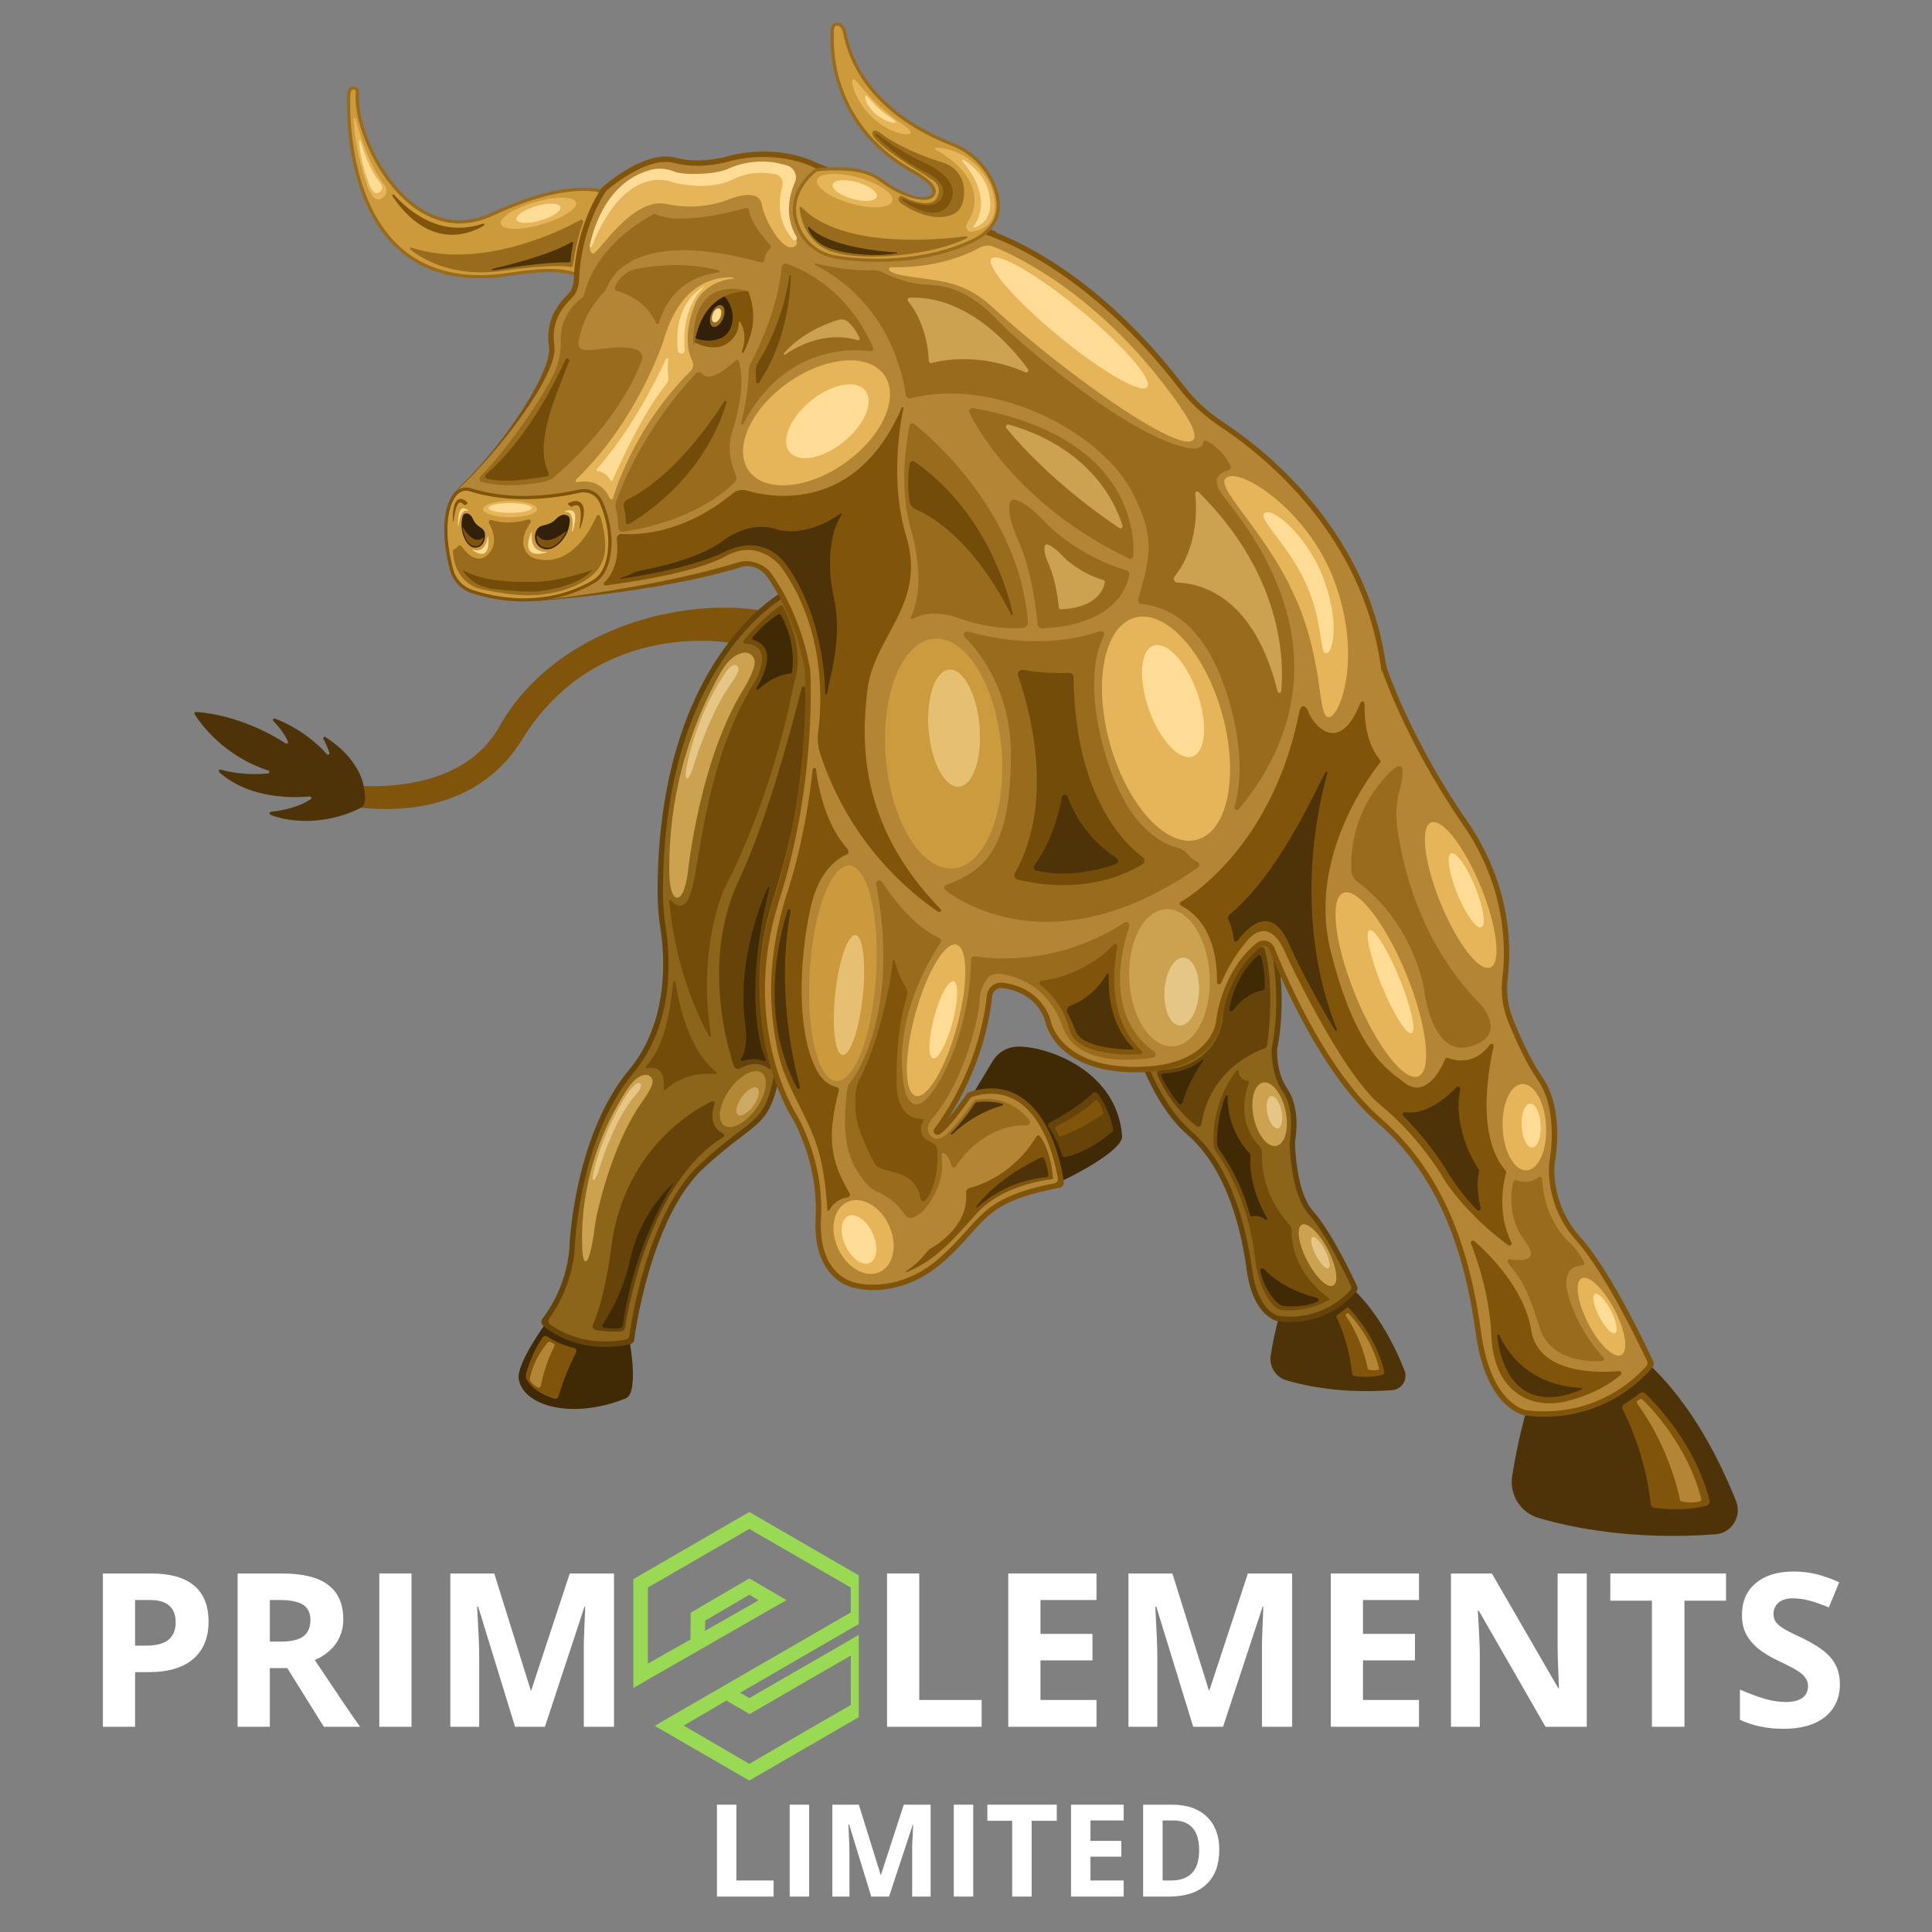 <svg xmlns="http://www.w3.org/2000/svg" xmlns:xlink="http://www.w3.org/1999/xlink" width="120" zoomAndPan="magnify" viewBox="0 0 90 90" height="120" preserveAspectRatio="xMidYMid meet" version="1.0"><rect x="0" y="0" width="90" height="90" fill="#808080" stroke="none"/><defs><g/><clipPath id="5343294d67"><path d="M 70.395 63.512 L 80.953 63.512 L 80.953 71.551 L 70.395 71.551 Z M 70.395 63.512 " clip-rule="nonzero"/></clipPath><clipPath id="0e465e9260"><path d="M 36 1.051 L 47 1.051 L 47 13 L 36 13 Z M 36 1.051 " clip-rule="nonzero"/></clipPath><clipPath id="a15f386477"><path d="M 37 1.051 L 47 1.051 L 47 13 L 37 13 Z M 37 1.051 " clip-rule="nonzero"/></clipPath><clipPath id="d8d9597f39"><path d="M 29.504 70.43 L 40.004 70.43 L 40.004 83 L 29.504 83 Z M 29.504 70.43 " clip-rule="nonzero"/></clipPath></defs><path fill="#4d3307" d="M 59.594 61.305 C 59.594 61.305 59.363 62.059 59.195 63.145 C 59.113 63.66 59.43 64.156 59.934 64.305 C 60.883 64.582 62.586 64.93 64.852 64.758 C 65.305 64.723 65.594 64.262 65.426 63.84 C 65.035 62.844 64.238 61.164 62.988 60.012 C 62.988 60.012 61.816 61.438 59.594 61.305 " fill-opacity="1" fill-rule="nonzero"/><path fill="#80550b" d="M 62.852 60.953 C 63.133 61.246 64.129 62.367 64.484 63.895 C 64.496 63.957 64.465 64.02 64.406 64.039 C 64.227 64.098 63.789 64.191 63.086 64.102 C 63.035 64.098 62.996 64.051 62.988 63.996 C 62.957 63.668 62.816 62.543 62.277 61.391 C 62.25 61.336 62.27 61.27 62.316 61.238 C 62.418 61.172 62.586 61.055 62.707 60.945 C 62.75 60.91 62.812 60.91 62.852 60.953 " fill-opacity="1" fill-rule="nonzero"/><path fill="#b38534" d="M 62.82 61.188 C 63 61.367 63.914 62.352 64.242 63.746 C 64.25 63.777 64.23 63.809 64.199 63.812 C 64.117 63.832 63.949 63.852 63.75 63.801 C 63.73 63.797 63.715 63.781 63.711 63.758 C 63.676 63.551 63.449 62.406 62.691 61.289 C 62.672 61.262 62.68 61.227 62.707 61.211 L 62.758 61.18 C 62.777 61.168 62.805 61.172 62.82 61.188 " fill-opacity="1" fill-rule="nonzero"/><path fill="#664409" d="M 60.09 61.586 C 59.914 61.586 59.738 61.578 59.562 61.555 C 59.516 61.547 58.387 61.375 58.082 59.188 C 57.672 56.23 56.738 54.098 55.309 52.855 C 53.379 51.184 52.574 47.766 52.543 47.621 L 52.504 47.453 L 52.648 47.359 C 52.688 47.328 56.773 44.578 58.922 43.152 L 59.227 42.953 L 59.309 43.305 C 60.031 46.402 59.555 48.582 59.492 48.852 C 59.484 49 59.461 49.984 59.969 50.719 C 60.586 51.613 60.367 52.965 60.328 53.184 C 60.328 53.43 60.387 55.547 61.164 56.41 C 62.074 57.422 63.168 59.809 63.215 59.91 C 63.258 59.996 63.242 60.102 63.176 60.176 C 62.762 60.656 62.234 61.039 61.648 61.281 C 61.156 61.484 60.633 61.586 60.09 61.586 " fill-opacity="1" fill-rule="nonzero"/><path fill="#8c641a" d="M 59.121 43.621 C 59.754 46.551 59.293 48.605 59.246 48.801 C 59.242 48.812 59.242 48.82 59.242 48.832 C 59.234 48.98 59.199 50.047 59.762 50.863 C 60.328 51.684 60.109 52.98 60.078 53.145 C 60.074 53.156 60.074 53.168 60.074 53.18 C 60.078 53.406 60.125 55.633 60.977 56.578 C 61.758 57.449 62.707 59.414 62.938 59.902 C 62.969 59.969 62.957 60.051 62.906 60.105 C 62.656 60.375 62.215 60.773 61.555 61.047 C 60.699 61.398 59.945 61.348 59.594 61.305 C 59.594 61.305 58.613 61.176 58.332 59.152 C 58.051 57.129 57.363 54.309 55.473 52.668 C 53.797 51.215 52.98 48.328 52.82 47.691 C 52.801 47.617 52.828 47.539 52.895 47.496 C 53.527 47.066 56.84 44.836 58.84 43.508 C 58.949 43.438 59.094 43.496 59.121 43.621 " fill-opacity="1" fill-rule="nonzero"/><path fill="#cca14f" d="M 62.105 59.887 C 61.84 60.027 61.293 59.504 60.891 58.723 C 60.484 57.941 60.375 57.195 60.645 57.055 C 60.914 56.918 61.457 57.438 61.863 58.219 C 62.266 59 62.375 59.746 62.105 59.887 " fill-opacity="1" fill-rule="nonzero"/><path fill="#e6c687" d="M 61.879 59.074 C 61.762 59.133 61.5 58.859 61.293 58.461 C 61.09 58.062 61.016 57.691 61.137 57.629 C 61.254 57.57 61.516 57.844 61.723 58.242 C 61.93 58.641 62 59.012 61.879 59.074 " fill-opacity="1" fill-rule="nonzero"/><path fill="#664409" d="M 58.918 44.227 C 58.895 44.121 58.766 44.078 58.68 44.148 C 58.227 44.504 57.07 45.602 56.949 47.535 C 56.949 47.535 56.711 49.738 54.043 49.848 C 53.938 49.852 53.867 49.957 53.91 50.055 C 54.09 50.496 54.613 51.57 55.727 52.453 C 55.816 52.527 55.953 52.473 55.969 52.359 C 56.066 51.66 56.551 49.738 58.93 48.824 C 58.98 48.805 59.016 48.762 59.023 48.707 C 59.094 48.238 59.379 46 58.918 44.227 " fill-opacity="1" fill-rule="nonzero"/><path fill="#734c0a" d="M 56.535 53.312 C 56.539 53.441 56.586 53.566 56.66 53.672 C 57.027 54.168 58.164 55.914 58.461 58.605 C 58.461 58.605 58.633 60.266 59.43 60.898 C 59.535 60.984 59.668 61.031 59.801 61.039 C 60.168 61.062 61.02 61.051 61.906 60.559 C 61.941 60.539 61.941 60.492 61.91 60.473 C 61.586 60.25 60.168 59.176 60.164 57.32 C 60.164 57.211 60.125 57.105 60.051 57.027 C 59.703 56.656 58.719 55.453 58.797 53.727 C 58.801 53.605 58.758 53.484 58.672 53.398 C 58.344 53.066 57.582 52.074 58.184 50.418 C 58.195 50.387 58.172 50.355 58.141 50.352 C 58.008 50.344 57.727 50.277 57.703 49.887 C 57.699 49.84 57.645 49.82 57.613 49.855 C 57.328 50.219 56.445 51.477 56.535 53.312 " fill-opacity="1" fill-rule="nonzero"/><path fill="#402a06" d="M 57.266 46.988 C 57.379 46.391 57.703 45.316 58.59 44.523 C 58.645 44.473 58.734 44.496 58.754 44.57 C 58.82 44.828 58.938 45.379 58.914 46.039 C 58.914 46.09 58.879 46.129 58.828 46.137 C 58.613 46.164 58.008 46.312 57.441 47.066 C 57.379 47.152 57.246 47.094 57.266 46.988 " fill-opacity="1" fill-rule="nonzero"/><path fill="#402a06" d="M 54.191 50.004 C 54.527 50 55.336 49.922 56.02 49.359 C 56.043 49.34 56.082 49.371 56.062 49.398 C 55.793 49.785 55.301 50.562 55.086 51.371 C 55.062 51.449 54.961 51.473 54.91 51.41 C 54.727 51.184 54.379 50.727 54.102 50.148 C 54.07 50.082 54.117 50.004 54.191 50.004 " fill-opacity="1" fill-rule="nonzero"/><path fill="#402a06" d="M 58.711 59.203 C 58.793 59.594 59.008 60.242 59.566 60.738 C 59.629 60.793 59.711 60.828 59.793 60.836 C 60.062 60.867 60.715 60.906 61.355 60.648 C 61.445 60.609 61.434 60.48 61.34 60.457 C 60.816 60.324 59.688 59.965 58.879 59.113 C 58.812 59.039 58.688 59.105 58.711 59.203 " fill-opacity="1" fill-rule="nonzero"/><path fill="#402a06" d="M 57.094 51.047 C 56.941 51.414 56.691 52.188 56.695 53.242 C 56.695 53.355 56.734 53.465 56.797 53.555 C 57.07 53.926 57.828 55.066 58.242 56.637 C 58.25 56.664 58.281 56.68 58.309 56.672 C 58.406 56.633 58.645 56.594 58.953 56.812 C 58.996 56.844 59.055 56.793 59.027 56.746 C 58.719 56.215 58.152 55.051 58.254 53.801 C 58.258 53.785 58.25 53.77 58.242 53.758 C 58.105 53.625 57.164 52.645 57.188 51.066 C 57.191 51.012 57.113 50.992 57.094 51.047 " fill-opacity="1" fill-rule="nonzero"/><path fill="#cca14f" d="M 59.461 53.379 C 59.051 53.465 58.578 52.879 58.402 52.062 C 58.23 51.25 58.422 50.52 58.828 50.43 C 59.238 50.344 59.711 50.934 59.887 51.746 C 60.059 52.559 59.867 53.289 59.461 53.379 " fill-opacity="1" fill-rule="nonzero"/><path fill="#e6c687" d="M 59.531 52.562 C 59.348 52.602 59.133 52.297 59.043 51.883 C 58.953 51.469 59.027 51.102 59.211 51.062 C 59.391 51.023 59.605 51.328 59.695 51.742 C 59.785 52.156 59.711 52.523 59.531 52.562 " fill-opacity="1" fill-rule="nonzero"/><path fill="#402a05" d="M 25.473 61.574 C 25.473 61.574 24.047 63.508 24.164 64.238 C 24.363 65.488 26.629 66.152 29.145 65.145 C 29.809 64.879 29.293 62.277 29.293 62.277 C 29.293 62.277 27.133 62.379 25.473 61.574 " fill-opacity="1" fill-rule="nonzero"/><path fill="#80550b" d="M 25.488 62.258 C 25.691 62.395 26.148 62.66 26.734 62.793 C 26.832 62.812 26.879 62.922 26.836 63.008 C 26.66 63.344 26.281 64.125 26.016 65.055 C 25.992 65.133 25.906 65.18 25.828 65.156 C 25.535 65.066 24.883 64.82 24.559 64.312 C 24.492 64.207 24.477 64.082 24.512 63.965 C 24.605 63.645 24.844 62.922 25.281 62.301 C 25.328 62.23 25.422 62.215 25.488 62.258 " fill-opacity="1" fill-rule="nonzero"/><path fill="#b38534" d="M 25.52 62.535 C 25.359 62.715 24.879 63.312 24.691 64.172 C 24.672 64.254 24.695 64.336 24.75 64.398 C 24.812 64.465 24.906 64.555 25.043 64.629 C 25.105 64.664 25.18 64.629 25.191 64.562 C 25.25 64.262 25.422 63.484 25.824 62.723 C 25.852 62.672 25.832 62.609 25.781 62.582 L 25.641 62.512 C 25.598 62.492 25.551 62.5 25.52 62.535 " fill-opacity="1" fill-rule="nonzero"/><path fill="#80550b" d="M 34.223 29.977 C 34.223 29.977 27.887 28.672 24.316 34.457 C 21.512 38.996 15.668 37.426 15.668 37.426 L 15.867 36.52 C 15.867 36.52 21.246 37.426 23.258 33.852 C 25.82 29.305 31.758 27.766 35.629 28.469 L 34.223 29.977 " fill-opacity="1" fill-rule="nonzero"/><path fill="#4d3307" d="M 16.922 36.535 C 16.922 36.535 16.734 35.344 15.164 34.336 C 15.102 34.297 15.031 34.363 15.066 34.426 C 15.156 34.59 15.27 34.824 15.344 35.07 C 15.363 35.141 15.273 35.191 15.227 35.133 C 14.895 34.758 14.113 33.988 12.812 33.473 C 12.742 33.445 12.684 33.531 12.734 33.586 C 12.949 33.812 13.266 34.188 13.414 34.547 C 13.441 34.609 13.371 34.668 13.312 34.633 C 12.801 34.297 11.133 33.312 9.133 33.164 C 9.074 33.16 9.039 33.223 9.066 33.27 C 9.332 33.691 10.383 35.195 12.496 35.895 C 12.57 35.918 12.559 36.02 12.484 36.027 C 12.055 36.074 11.211 36.109 10.281 35.852 C 10.211 35.832 10.16 35.918 10.211 35.965 C 10.648 36.379 11.922 37.301 14.43 37.105 C 14.496 37.098 14.531 37.188 14.473 37.23 C 14.219 37.406 13.652 37.703 12.617 37.82 C 12.547 37.828 12.531 37.922 12.598 37.953 C 13.137 38.188 14.887 38.594 16.824 37.625 C 16.922 37.574 17.113 37.418 16.922 36.535 " fill-opacity="1" fill-rule="nonzero"/><path fill="#664409" d="M 28.207 62.746 C 26.383 62.746 25.344 61.797 25.301 61.758 C 25.207 61.668 25.191 61.523 25.273 61.422 C 26.508 59.805 26.527 58.07 26.527 58.051 L 26.527 58.043 C 26.531 57.988 26.582 56.742 26.949 55.105 C 27.289 53.586 27.969 51.438 29.301 49.84 C 31.191 47.57 30.957 44.504 30.77 43.289 C 30.68 42.715 30.633 42.148 30.633 41.613 C 30.629 39.121 30.93 36.832 31.531 34.812 C 32.012 33.191 32.688 31.738 33.535 30.492 C 34.988 28.355 36.434 27.578 36.496 27.547 L 36.668 27.457 L 39.922 31.109 L 36.379 49.746 C 36.008 51.832 35.641 52.109 34.555 52.941 C 34.102 53.285 33.543 53.711 32.781 54.414 C 30.266 56.738 29.551 62.352 29.543 62.41 C 29.531 62.516 29.449 62.602 29.344 62.625 C 28.961 62.703 28.578 62.746 28.207 62.746 " fill-opacity="1" fill-rule="nonzero"/><path fill="#8c641a" d="M 36.613 27.77 C 36.613 27.77 30.867 30.793 30.883 41.613 C 30.883 42.164 30.934 42.707 31.016 43.25 C 31.219 44.539 31.441 47.664 29.496 50 C 26.98 53.02 26.777 58.051 26.777 58.051 C 26.777 58.051 26.777 59.758 25.586 61.422 C 25.52 61.508 25.539 61.633 25.629 61.699 C 26.047 62.004 27.285 62.746 29.148 62.406 C 29.234 62.391 29.301 62.324 29.312 62.238 C 29.441 61.34 30.242 56.418 32.613 54.227 C 35.227 51.812 35.629 52.516 36.133 49.699 L 39.652 31.188 L 36.613 27.77 " fill-opacity="1" fill-rule="nonzero"/><path fill="#b38835" d="M 33.73 52.426 C 33.387 52.184 33.504 51.438 33.988 50.758 C 34.473 50.082 35.141 49.73 35.48 49.973 C 35.824 50.219 35.707 50.965 35.223 51.641 C 34.738 52.32 34.07 52.672 33.73 52.426 " fill-opacity="1" fill-rule="nonzero"/><path fill="#ccaa66" d="M 34.379 51.93 C 34.23 51.82 34.309 51.453 34.555 51.109 C 34.801 50.766 35.121 50.574 35.27 50.68 C 35.422 50.789 35.344 51.152 35.098 51.5 C 34.852 51.844 34.527 52.035 34.379 51.93 " fill-opacity="1" fill-rule="nonzero"/><path fill="#664309" d="M 27.754 61.961 C 28 61.996 28.418 62.043 28.879 62.035 C 29 62.031 29.102 61.945 29.121 61.824 C 29.305 60.68 30.352 55.02 33.684 52.977 C 33.754 52.938 33.746 52.836 33.676 52.801 C 33.41 52.672 32.996 52.32 33.285 51.43 C 33.312 51.348 33.227 51.27 33.145 51.309 C 32.25 51.742 28.918 53.664 28.438 58.402 C 28.438 58.402 28.168 60.445 27.621 61.727 C 27.578 61.832 27.645 61.945 27.754 61.961 " fill-opacity="1" fill-rule="nonzero"/><path fill="#cca14f" d="M 30.402 50.383 C 30.406 50.199 30.246 50.055 30.062 50.07 C 29.863 50.09 29.562 50.215 29.242 50.707 C 28.828 51.352 27.332 53.625 27.133 56.996 C 27.133 56.996 27.031 58.758 27.281 58.758 C 27.488 58.758 27.66 57.535 27.715 57.098 C 27.73 56.973 27.754 56.848 27.777 56.723 C 27.949 55.914 28.629 53.051 29.996 51.211 C 29.996 51.211 30.398 50.656 30.402 50.383 " fill-opacity="1" fill-rule="nonzero"/><path fill="#e6c687" d="M 29.855 50.625 C 29.879 50.535 29.844 50.449 29.777 50.445 C 29.707 50.438 29.602 50.48 29.426 50.688 C 28.891 51.309 27.984 53.121 27.656 54.582 C 27.656 54.582 27.551 54.949 27.637 54.969 C 27.723 54.988 27.867 54.609 27.867 54.609 C 27.867 54.609 28.539 52.215 29.621 50.992 C 29.621 50.992 29.824 50.758 29.855 50.625 " fill-opacity="1" fill-rule="nonzero"/><path fill="#cca14f" d="M 35.156 30.816 C 35.137 30.551 34.891 30.359 34.629 30.406 C 34.344 30.453 33.922 30.668 33.516 31.418 C 32.988 32.398 31.086 35.852 31.18 40.746 C 31.18 40.746 31.195 41.844 31.559 41.816 C 31.922 41.785 32.047 40.605 32.047 40.605 C 32.047 40.605 32.586 35.367 34.664 32.059 C 34.664 32.059 35.184 31.211 35.156 30.816 " fill-opacity="1" fill-rule="nonzero"/><path fill="#402a06" d="M 31.406 55.082 C 31.406 55.082 29.586 57.738 29.012 61.734 C 29 61.816 28.93 61.879 28.848 61.883 C 28.695 61.891 28.434 61.891 28.16 61.855 C 28.078 61.844 28.035 61.754 28.078 61.688 C 28.297 61.344 28.988 60.328 29.344 58.707 C 29.859 56.363 31.406 55.082 31.406 55.082 " fill-opacity="1" fill-rule="nonzero"/><path fill="#664409" d="M 34.484 49.766 C 34.777 49.605 35.324 49.406 35.797 49.777 C 35.859 49.824 35.949 49.793 35.961 49.715 L 35.961 49.711 C 35.973 49.641 35.969 49.566 35.941 49.5 C 35.73 48.918 34.762 45.887 35.98 42.004 C 37.434 37.371 37.656 34.137 37.539 32.07 C 37.531 31.957 37.367 31.941 37.34 32.051 C 36.938 33.68 35.762 38.156 34.422 40.996 C 32.711 44.633 33.836 48.613 34.18 49.645 C 34.223 49.77 34.367 49.828 34.484 49.766 " fill-opacity="1" fill-rule="nonzero"/><path fill="#734c0a" d="M 31.367 45.754 C 31.211 46.977 31.055 48.594 30.098 49.68 C 30.066 49.715 30.102 49.766 30.145 49.758 C 30.43 49.699 31.004 49.699 30.918 50.715 C 30.914 50.762 30.969 50.789 31.004 50.758 C 31.266 50.512 32.059 49.906 33.332 50.031 C 33.383 50.035 33.406 49.973 33.367 49.941 C 32.348 49.145 31.711 47.418 31.465 45.754 C 31.457 45.695 31.375 45.695 31.367 45.754 " fill-opacity="1" fill-rule="nonzero"/><path fill="#402a06" d="M 35.84 41.359 C 35.852 41.316 35.789 41.293 35.77 41.336 C 35.359 42.258 34.316 44.941 34.723 47.789 C 34.723 47.789 34.887 48.766 34.516 49.328 C 34.484 49.375 34.527 49.438 34.582 49.422 C 34.824 49.352 35.23 49.277 35.602 49.434 C 35.645 49.453 35.688 49.41 35.668 49.371 C 35.43 48.809 34.617 46.395 35.84 41.359 " fill-opacity="1" fill-rule="nonzero"/><path fill="#734c0a" d="M 31.172 41.98 C 31.164 41.93 31.227 41.906 31.258 41.941 C 31.469 42.191 31.953 42.566 32.262 41.297 C 32.664 39.637 32.965 35.262 35.176 31.738 C 35.176 31.738 36.145 30.078 34.727 29.98 C 34.645 29.977 34.605 29.879 34.656 29.816 C 34.949 29.477 35.66 28.672 36.34 28.227 C 36.391 28.191 36.457 28.211 36.484 28.262 C 36.695 28.664 37.445 30.246 37.047 31.613 C 36.996 31.785 36.957 31.961 36.922 32.137 C 36.684 33.352 35.754 37.543 33.719 41.449 C 33.719 41.449 32.469 44.195 33.121 48.227 C 33.129 48.281 33.055 48.309 33.027 48.258 C 32.629 47.551 31.484 45.281 31.172 41.98 " fill-opacity="1" fill-rule="nonzero"/><path fill="#402a06" d="M 35.059 29.68 C 35.242 29.465 35.723 28.945 36.242 28.625 C 36.293 28.594 36.359 28.609 36.387 28.66 C 36.555 28.965 37.074 30.023 36.898 31.301 C 36.895 31.348 36.852 31.383 36.805 31.387 C 36.602 31.395 36.047 31.477 35.316 32.117 C 35.27 32.156 35.207 32.102 35.238 32.051 C 35.625 31.406 36.195 30.16 35.098 29.809 C 35.039 29.793 35.02 29.723 35.059 29.68 " fill-opacity="1" fill-rule="nonzero"/><path fill="#996c1d" d="M 28.238 8.898 C 28.238 8.898 26.68 8.145 22.906 9.906 C 19.137 11.664 16.57 6.383 16.723 4.371 C 16.723 4.371 16.773 4.02 16.469 4.02 C 16.168 4.02 16.168 4.422 16.168 4.422 C 16.168 4.422 15.602 13.684 23.211 12.922 C 24.148 12.828 25.875 12.422 26.98 12.922 C 26.98 12.922 27.082 10.859 28.238 8.898 " fill-opacity="1" fill-rule="nonzero"/><path fill="#cc993b" d="M 22.344 12.816 C 20.691 12.816 19.344 12.277 18.344 11.215 C 16.082 8.809 16.316 4.473 16.32 4.43 L 16.32 4.422 C 16.32 4.41 16.324 4.168 16.469 4.168 C 16.523 4.168 16.539 4.188 16.543 4.191 C 16.578 4.23 16.578 4.32 16.574 4.348 L 16.57 4.355 L 16.57 4.359 C 16.488 5.484 17.207 7.57 18.516 8.98 C 19.383 9.914 20.383 10.41 21.406 10.41 C 21.922 10.41 22.449 10.285 22.973 10.043 C 25.012 9.09 26.383 8.891 27.176 8.891 C 27.582 8.891 27.859 8.941 28.016 8.984 C 27.129 10.562 26.902 12.148 26.848 12.707 C 26.5 12.586 26.086 12.527 25.586 12.527 C 24.977 12.527 24.336 12.617 23.824 12.691 C 23.594 12.723 23.375 12.754 23.195 12.773 C 22.902 12.801 22.617 12.816 22.344 12.816 " fill-opacity="1" fill-rule="nonzero"/><path fill="#996c1d" d="M 19.16 11.535 C 19.109 11.52 19.074 11.59 19.117 11.625 C 19.598 12.012 21.027 12.941 23.359 12.621 C 25.555 12.32 26.324 12.387 26.57 12.438 C 26.629 12.449 26.688 12.41 26.691 12.352 C 26.738 12.031 26.879 11.105 27.16 10.375 C 27.191 10.301 27.117 10.203 27.047 10.242 C 25.371 11.164 22.004 12.469 19.16 11.535 " fill-opacity="1" fill-rule="nonzero"/><path fill="#e6b559" d="M 26.836 9.43 C 26.918 9.719 26.199 10.176 25.23 10.453 C 24.266 10.734 23.414 10.727 23.328 10.438 C 23.246 10.152 23.965 9.691 24.934 9.414 C 25.902 9.137 26.75 9.141 26.836 9.43 " fill-opacity="1" fill-rule="nonzero"/><path fill="#ffdc96" d="M 26.105 9.641 C 26.16 9.824 25.746 10.109 25.18 10.27 C 24.613 10.434 24.109 10.414 24.059 10.23 C 24.004 10.043 24.418 9.762 24.984 9.598 C 25.551 9.434 26.055 9.453 26.105 9.641 " fill-opacity="1" fill-rule="nonzero"/><path fill="#4d3307" d="M 26.703 11.328 C 26.664 11.52 26.59 11.906 26.578 12.168 C 26.578 12.195 26.555 12.219 26.527 12.219 C 26.289 12.215 25.188 12.219 23.16 12.57 C 22.91 12.613 22.707 12.57 23.16 12.469 C 23.594 12.375 25.668 11.855 26.629 11.277 C 26.668 11.254 26.711 11.285 26.703 11.328 " fill-opacity="1" fill-rule="nonzero"/><path fill="#80550b" d="M 18.359 9.078 C 19.098 9.895 20.562 11.074 22.5 10.418 C 22.555 10.398 22.594 10.48 22.539 10.512 C 21.781 10.957 19.969 11.609 18.281 9.141 C 18.246 9.09 18.316 9.031 18.359 9.078 " fill-opacity="1" fill-rule="nonzero"/><path fill="#e6b559" d="M 16.473 5.555 C 16.473 5.492 16.559 5.48 16.574 5.539 C 16.75 6.262 17.172 7.676 17.93 8.648 C 17.93 8.648 18.18 9 17.777 9.25 C 17.398 9.488 17.125 8.695 17.125 8.695 C 17.125 8.695 16.543 7.156 16.473 5.555 " fill-opacity="1" fill-rule="nonzero"/><path fill="#ffdc96" d="M 16.723 6.57 C 16.719 6.527 16.777 6.52 16.789 6.559 C 16.922 7.027 17.227 7.945 17.746 8.57 C 17.746 8.57 17.922 8.797 17.656 8.969 C 17.406 9.133 17.211 8.617 17.211 8.617 C 17.211 8.617 16.797 7.617 16.723 6.57 " fill-opacity="1" fill-rule="nonzero"/><g clip-path="url(#5343294d67)"><path fill="#4d3307" d="M 71.113 65.695 C 71.113 65.695 70.727 66.957 70.441 68.773 C 70.309 69.637 70.836 70.469 71.68 70.715 C 73.266 71.18 76.121 71.758 79.914 71.473 C 80.668 71.418 81.152 70.641 80.875 69.938 C 80.215 68.27 78.883 65.461 76.789 63.535 C 76.789 63.535 74.832 65.918 71.113 65.695 " fill-opacity="1" fill-rule="nonzero"/></g><path fill="#80550b" d="M 76.648 64.922 C 77.164 65.414 78.988 67.309 79.637 69.895 C 79.664 70 79.602 70.105 79.496 70.137 C 79.164 70.234 78.363 70.398 77.078 70.246 C 76.984 70.234 76.91 70.16 76.898 70.066 C 76.844 69.516 76.586 67.609 75.594 65.664 C 75.543 65.57 75.578 65.457 75.668 65.402 C 75.852 65.289 76.16 65.094 76.379 64.91 C 76.461 64.844 76.574 64.852 76.648 64.922 " fill-opacity="1" fill-rule="nonzero"/><path fill="#b38534" d="M 76.516 65.199 C 76.852 65.52 78.598 67.289 79.254 69.828 C 79.266 69.883 79.23 69.938 79.176 69.949 C 79.023 69.984 78.703 70.027 78.332 69.941 C 78.297 69.93 78.266 69.902 78.258 69.863 C 78.184 69.48 77.727 67.406 76.273 65.387 C 76.238 65.336 76.254 65.27 76.305 65.238 L 76.395 65.184 C 76.434 65.16 76.484 65.168 76.516 65.199 " fill-opacity="1" fill-rule="nonzero"/><path fill="#402a05" d="M 45.234 51.109 C 45.234 51.109 45.859 50.059 46.254 49.414 C 46.469 49.062 46.832 48.824 47.242 48.77 C 48.352 48.621 52.023 49.656 52.273 52.918 C 52.324 53.574 50.012 54.781 49.309 55.082 C 49.309 55.082 48.453 50.203 45.234 51.109 " fill-opacity="1" fill-rule="nonzero"/><path fill="#80550b" d="M 71.945 66 C 71.656 66 71.367 65.98 71.082 65.945 C 71.008 65.934 69.238 65.664 68.75 62.129 C 68.355 59.273 67.449 55.145 64.176 52.305 C 61.672 50.129 59.816 45.945 59.133 44.246 C 59.09 44.141 58.984 44.07 58.867 44.07 C 58.82 44.07 58.75 44.082 58.684 44.137 C 57.109 45.426 56.902 47.586 56.898 47.609 C 56.895 47.637 56.836 48.23 56.289 48.816 C 55.586 49.57 54.445 49.953 52.902 49.953 C 52.859 49.953 52.816 49.953 52.773 49.953 C 50.922 49.926 49.922 49.312 49.406 48.805 C 48.832 48.234 48.715 47.66 48.707 47.637 C 48.695 47.582 48.398 46.254 46.691 46.027 C 46.672 46.027 46.652 46.027 46.637 46.027 C 46.426 46.027 46.246 46.184 46.223 46.395 C 45.941 48.953 44.918 50.949 44.133 52.148 C 44.441 51.789 44.797 51.305 45.027 50.969 C 45.059 50.922 45.105 50.887 45.156 50.871 C 45.512 50.758 45.852 50.699 46.176 50.699 C 47.363 50.699 48.324 51.465 48.961 52.918 C 49.426 53.973 49.551 55.008 49.555 55.055 C 49.574 55.184 49.484 55.305 49.355 55.332 C 46.691 55.836 46.137 56.457 45.219 57.484 C 44.891 57.852 44.52 58.27 43.992 58.742 C 42.746 59.859 41.496 60.098 40.668 60.098 C 40.227 60.098 39.926 60.027 39.852 60.008 C 39.75 59.992 39.285 59.898 38.848 59.488 C 38.41 59.082 37.91 58.273 37.992 56.73 C 38.137 54.023 36.84 51.969 36.824 51.949 C 36.797 51.902 36.156 50.859 35.738 49.098 C 35.352 47.477 35.09 44.918 36.043 41.926 C 37.773 36.496 37.508 31.512 37.492 31.215 C 37.188 29.562 36.594 28.102 35.73 26.867 C 35.512 26.562 35.168 26.371 34.82 26.371 C 34.73 26.371 34.637 26.383 34.551 26.41 C 30.746 27.598 25.02 27.996 25.02 27.996 L 25.34 27.816 C 25.938 26.398 26.656 24.23 26.973 23.238 C 26.066 23.598 25.129 23.777 24.176 23.777 C 22.379 23.777 21.18 23.133 21.129 23.105 L 21.168 23.02 C 21.23 22.891 21.316 22.77 21.422 22.668 C 23.543 20.648 25.742 17.246 25.574 16.129 C 25.383 14.832 26.082 14.098 26.418 13.746 C 26.465 13.695 26.508 13.652 26.535 13.617 C 26.695 13.43 26.73 13.082 26.73 12.973 L 26.73 12.965 C 26.832 10.453 27.984 8.82 28.035 8.75 L 28.051 8.73 L 28.07 8.711 C 28.137 8.652 29.68 7.289 31.016 7.289 C 31.176 7.289 31.328 7.309 31.473 7.348 C 31.781 7.43 32.121 7.473 32.484 7.473 C 33.312 7.473 33.984 7.254 33.992 7.25 L 34.004 7.246 L 34.012 7.246 C 34.539 7.121 35.07 7.059 35.59 7.059 C 37.027 7.059 37.953 7.531 38.102 7.613 L 46.422 10.797 L 46.387 10.832 C 47.863 11.398 51.469 13.176 55.133 17.953 C 55.637 18.609 56.254 19.184 56.965 19.652 C 58.102 20.402 59.766 21.688 61.277 23.562 C 63.09 25.816 64.199 28.324 64.574 31.023 L 64.605 31.113 C 64.613 31.145 65.73 34.469 68.348 38.254 C 70.406 41.234 70.414 44.121 70.238 45.574 C 70.156 46.227 70.242 46.887 70.488 47.488 C 70.805 48.277 71.297 49.383 71.852 50.184 C 72.891 51.684 72.461 54 72.418 54.211 C 72.402 54.34 72.254 56.113 73.609 57.617 C 75.121 59.297 76.941 63.262 77.02 63.43 C 77.059 63.52 77.043 63.625 76.98 63.699 C 76.301 64.484 75.441 65.105 74.488 65.5 C 73.68 65.832 72.824 66 71.945 66 " fill-opacity="1" fill-rule="nonzero"/><path fill="#b38534" d="M 73.426 57.785 C 71.922 56.121 72.168 54.172 72.168 54.172 C 72.168 54.172 72.66 51.793 71.645 50.328 C 71.082 49.516 70.586 48.41 70.254 47.582 C 69.992 46.938 69.902 46.234 69.988 45.543 C 70.16 44.156 70.164 41.324 68.141 38.398 C 65.473 34.531 64.367 31.191 64.367 31.191 C 64.352 31.254 64.336 31.312 64.32 31.375 C 64.336 31.254 64.344 31.188 64.344 31.188 C 63.539 24.977 58.965 21.277 56.836 19.867 C 56.109 19.387 55.465 18.797 54.934 18.105 C 50.887 12.832 46.902 11.254 45.918 10.93 C 45.93 10.918 45.945 10.902 45.961 10.891 L 37.992 7.844 C 37.992 7.844 36.434 6.938 34.07 7.488 C 34.07 7.488 32.711 7.941 31.406 7.59 C 30.098 7.238 28.238 8.898 28.238 8.898 C 28.238 8.898 27.082 10.508 26.98 12.973 C 26.98 12.973 26.98 13.477 26.73 13.777 C 26.477 14.082 25.621 14.734 25.824 16.094 C 26.023 17.453 23.211 21.074 21.246 22.887 C 21.246 22.887 24.012 24.395 27.383 22.785 C 27.383 22.785 26.379 26.004 25.574 27.914 C 25.574 27.914 30.59 27.367 34.406 26.191 C 34.934 26.031 35.621 26.273 35.938 26.727 C 36.68 27.789 37.383 29.223 37.742 31.188 C 37.742 31.188 38.094 36.316 36.281 42.004 C 34.473 47.688 37.039 51.812 37.039 51.812 C 37.039 51.812 38.395 53.926 38.246 56.742 C 38.094 59.543 39.902 59.762 39.902 59.762 C 39.902 59.762 41.863 60.316 43.824 58.555 C 45.754 56.824 45.594 55.824 49.117 55.121 C 49.227 55.098 49.297 54.996 49.277 54.891 C 49.125 53.977 48.309 50.203 45.32 51.082 C 45.266 51.098 45.219 51.133 45.184 51.18 C 44.977 51.48 44.168 52.625 43.754 52.844 C 43.586 52.934 43.414 52.734 43.527 52.582 C 44.32 51.508 45.645 49.32 45.973 46.363 C 46.016 45.992 46.359 45.73 46.73 45.781 C 48.645 46.035 48.953 47.586 48.953 47.586 C 48.953 47.586 49.359 49.652 52.777 49.699 C 56.449 49.75 56.648 47.586 56.648 47.586 C 56.648 47.586 56.852 45.312 58.523 43.941 C 58.805 43.707 59.23 43.816 59.367 44.152 C 60.059 45.875 61.887 49.98 64.344 52.113 C 67.504 54.859 68.531 58.711 69 62.094 C 69.469 65.48 71.113 65.695 71.113 65.695 C 71.699 65.77 72.965 65.855 74.391 65.266 C 75.531 64.793 76.281 64.094 76.691 63.645 C 76.75 63.578 76.766 63.484 76.727 63.402 C 76.395 62.688 74.762 59.273 73.426 57.785 " fill-opacity="1" fill-rule="nonzero"/><path fill="#e6b559" d="M 27.484 11.465 C 27.484 11.465 27.434 11.766 27.633 11.816 C 27.836 11.867 29.445 9.148 31.055 9.504 C 32.664 9.855 33.918 9.301 33.918 9.301 C 33.918 9.301 35.328 8.695 35.48 9.504 C 35.629 10.309 36.434 11.664 36.938 11.516 C 36.938 11.516 37.23 11.449 37.086 11.18 C 36.938 10.91 36.281 10.258 36.785 8.344 C 36.785 8.344 36.684 7.34 34.371 8.094 C 32.059 8.848 31.305 8.246 31.305 8.246 C 31.305 8.246 29.191 7.188 27.484 11.465 " fill-opacity="1" fill-rule="nonzero"/><path fill="#ffdc96" d="M 27.566 11.48 C 27.543 11.539 27.457 11.512 27.469 11.453 C 27.676 10.48 28.344 8.43 30.336 7.906 C 30.562 7.848 30.801 7.84 31.031 7.883 C 31.148 7.902 31.281 7.938 31.406 7.992 C 31.758 8.145 32.613 8.094 32.613 8.094 C 32.613 8.094 33.418 8.094 33.969 7.844 C 34.523 7.59 35.176 7.488 35.832 7.539 C 36.098 7.559 36.398 7.633 36.66 7.707 C 36.996 7.809 37.172 8.176 37.027 8.5 C 36.77 9.086 36.527 10.062 37.109 11.047 C 37.172 11.152 37.027 11.258 36.945 11.168 C 36.52 10.691 36.117 9.883 36.449 8.652 C 36.516 8.41 36.359 8.16 36.109 8.113 C 35.648 8.02 34.91 7.977 34.172 8.344 C 32.965 8.949 31.355 8.496 31.355 8.496 C 31.355 8.496 29.164 7.469 27.566 11.48 " fill-opacity="1" fill-rule="nonzero"/><path fill="#e6b559" d="M 41.52 12.445 C 42.258 12.469 44.012 12.422 45.648 11.531 C 45.844 11.426 46.082 11.41 46.289 11.496 C 47.48 11.977 51.484 13.887 54.988 18.961 C 57.824 23.062 50.879 18.543 46.121 14.211 C 45.508 13.652 44.754 13.273 43.938 13.121 C 42.766 12.898 41.84 12.887 41.461 12.629 C 41.375 12.57 41.418 12.441 41.52 12.445 " fill-opacity="1" fill-rule="nonzero"/><path fill="#ffdc96" d="M 53.445 18.035 C 53.168 18.371 51.316 17.305 49.312 15.652 C 47.309 14.004 45.906 12.391 46.184 12.055 C 46.461 11.719 48.312 12.785 50.316 14.434 C 52.32 16.086 53.723 17.695 53.445 18.035 " fill-opacity="1" fill-rule="nonzero"/><path fill="#e6b559" d="M 61.895 33.41 C 61.352 33.418 61.699 30.773 60.277 27.695 C 58.891 24.625 56.391 22.547 57.184 22.219 C 57.934 21.844 61.172 23.965 62.281 27.414 C 63.43 30.836 62.371 33.449 61.895 33.41 " fill-opacity="1" fill-rule="nonzero"/><path fill="#ffdc96" d="M 61.773 30.434 C 61.453 30.438 61.648 28.895 60.793 27.094 C 59.965 25.297 58.477 24.074 58.945 23.883 C 59.387 23.668 61.059 25.145 61.727 27.16 C 62.422 29.164 62.055 30.461 61.773 30.434 " fill-opacity="1" fill-rule="nonzero"/><path fill="#e6b559" d="M 69.426 45.066 C 68.906 45.281 67.871 43.941 67.109 42.074 C 66.344 40.211 66.148 38.527 66.664 38.316 C 67.184 38.102 68.219 39.441 68.984 41.309 C 69.746 43.172 69.941 44.855 69.426 45.066 " fill-opacity="1" fill-rule="nonzero"/><path fill="#e6b559" d="M 66.07 50.141 C 65.414 50.406 64.102 48.711 63.137 46.352 C 62.176 43.992 61.922 41.863 62.578 41.594 C 63.234 41.328 64.547 43.023 65.512 45.383 C 66.473 47.742 66.727 49.871 66.07 50.141 " fill-opacity="1" fill-rule="nonzero"/><path fill="#cc9a3d" d="M 38.961 50.363 C 38.105 50.309 37.551 48.02 37.719 45.246 C 37.887 42.473 38.719 40.266 39.574 40.32 C 40.43 40.371 40.984 42.66 40.812 45.434 C 40.645 48.207 39.812 50.414 38.961 50.363 " fill-opacity="1" fill-rule="nonzero"/><path fill="#ffdc96" d="M 69.004 43.195 C 68.777 43.289 68.277 42.594 67.891 41.645 C 67.5 40.691 67.371 39.848 67.598 39.754 C 67.824 39.66 68.324 40.355 68.715 41.305 C 69.102 42.254 69.23 43.102 69.004 43.195 " fill-opacity="1" fill-rule="nonzero"/><path fill="#ffdc96" d="M 65.754 48.129 C 65.527 48.219 64.902 47.223 64.363 45.902 C 63.824 44.578 63.57 43.43 63.797 43.336 C 64.023 43.242 64.648 44.242 65.188 45.562 C 65.73 46.887 65.984 48.035 65.754 48.129 " fill-opacity="1" fill-rule="nonzero"/><path fill="#e6b559" d="M 42.66 51.051 C 42.117 50.906 42.105 49.211 42.629 47.266 C 43.152 45.32 44.016 43.859 44.555 44.004 C 45.094 44.148 45.109 45.844 44.586 47.789 C 44.062 49.738 43.199 51.195 42.66 51.051 " fill-opacity="1" fill-rule="nonzero"/><path fill="#ffdc96" d="M 43.461 49.305 C 43.223 49.242 43.246 48.387 43.512 47.395 C 43.777 46.402 44.188 45.652 44.426 45.715 C 44.664 45.777 44.641 46.633 44.371 47.625 C 44.105 48.617 43.695 49.367 43.461 49.305 " fill-opacity="1" fill-rule="nonzero"/><path fill="#e6bf73" d="M 39.25 49.145 C 38.895 49.105 38.746 47.824 38.91 46.281 C 39.078 44.738 39.5 43.52 39.852 43.559 C 40.203 43.598 40.355 44.879 40.191 46.422 C 40.023 47.961 39.602 49.184 39.25 49.145 " fill-opacity="1" fill-rule="nonzero"/><path fill="#e6b559" d="M 71.113 54.52 C 70.555 54.547 70.055 53.668 70 52.559 C 69.945 51.449 70.352 50.527 70.91 50.5 C 71.469 50.473 71.969 51.348 72.023 52.457 C 72.078 53.566 71.672 54.488 71.113 54.52 " fill-opacity="1" fill-rule="nonzero"/><path fill="#ffdc96" d="M 71.379 53.457 C 71.133 53.469 70.91 53.023 70.883 52.457 C 70.855 51.891 71.031 51.422 71.277 51.41 C 71.523 51.398 71.746 51.848 71.773 52.414 C 71.801 52.977 71.625 53.445 71.379 53.457 " fill-opacity="1" fill-rule="nonzero"/><path fill="#cc9b3d" d="M 44.41 40.453 C 42.922 40.578 41.516 38.285 41.266 35.328 C 41.016 32.375 42.02 29.875 43.508 29.75 C 44.992 29.625 46.402 31.918 46.652 34.871 C 46.902 37.828 45.898 40.328 44.41 40.453 " fill-opacity="1" fill-rule="nonzero"/><path fill="#e6bf73" d="M 44.672 36.645 C 44.02 36.703 43.387 35.527 43.258 34.02 C 43.129 32.516 43.559 31.25 44.211 31.195 C 44.867 31.137 45.5 32.312 45.629 33.82 C 45.758 35.324 45.328 36.59 44.672 36.645 " fill-opacity="1" fill-rule="nonzero"/><path fill="#e6b559" d="M 55.777 39.113 C 54.344 39.52 52.523 37.535 51.715 34.68 C 50.91 31.824 51.418 29.184 52.855 28.777 C 54.293 28.367 56.109 30.352 56.918 33.207 C 57.727 36.062 57.215 38.703 55.777 39.113 " fill-opacity="1" fill-rule="nonzero"/><path fill="#ffdc96" d="M 55.555 35.238 C 54.938 35.457 54.027 34.48 53.523 33.055 C 53.02 31.629 53.113 30.297 53.73 30.078 C 54.352 29.859 55.262 30.836 55.766 32.262 C 56.27 33.688 56.176 35.02 55.555 35.238 " fill-opacity="1" fill-rule="nonzero"/><path fill="#e6b559" d="M 34.945 22.016 C 34.133 21.039 34.855 19.215 36.562 17.934 C 38.27 16.656 40.312 16.406 41.125 17.383 C 41.941 18.355 41.215 20.184 39.508 21.461 C 37.801 22.742 35.762 22.988 34.945 22.016 " fill-opacity="1" fill-rule="nonzero"/><path fill="#ffdc96" d="M 36.816 21.098 C 36.352 20.605 36.746 19.547 37.699 18.734 C 38.652 17.922 39.805 17.66 40.27 18.152 C 40.734 18.645 40.34 19.699 39.387 20.512 C 38.43 21.324 37.281 21.586 36.816 21.098 " fill-opacity="1" fill-rule="nonzero"/><path fill="#cca14f" d="M 54.637 48.742 C 53.602 48.793 52.691 47.406 52.605 45.641 C 52.516 43.879 53.281 42.406 54.316 42.352 C 55.352 42.301 56.262 43.688 56.352 45.453 C 56.438 47.219 55.672 48.688 54.637 48.742 " fill-opacity="1" fill-rule="nonzero"/><path fill="#e6c687" d="M 54.953 47.773 C 54.508 47.746 54.195 47.016 54.246 46.141 C 54.301 45.266 54.703 44.582 55.145 44.609 C 55.586 44.637 55.902 45.367 55.852 46.238 C 55.797 47.113 55.395 47.801 54.953 47.773 " fill-opacity="1" fill-rule="nonzero"/><path fill="#e6b559" d="M 40.984 59.254 C 40.328 59.559 39.461 59.074 39.047 58.172 C 38.629 57.273 38.82 56.297 39.473 55.996 C 40.129 55.691 40.996 56.176 41.41 57.078 C 41.828 57.977 41.637 58.953 40.984 59.254 " fill-opacity="1" fill-rule="nonzero"/><path fill="#ffdc96" d="M 40.52 58.828 C 40.172 58.988 39.664 58.633 39.387 58.031 C 39.105 57.43 39.164 56.812 39.512 56.648 C 39.859 56.488 40.367 56.844 40.648 57.445 C 40.926 58.047 40.867 58.664 40.52 58.828 " fill-opacity="1" fill-rule="nonzero"/><path fill="#e6b559" d="M 75.523 63.125 C 75.184 63.301 74.496 62.645 73.988 61.656 C 73.477 60.668 73.34 59.727 73.676 59.551 C 74.016 59.375 74.703 60.035 75.215 61.02 C 75.727 62.008 75.863 62.953 75.523 63.125 " fill-opacity="1" fill-rule="nonzero"/><path fill="#ffdc96" d="M 75.238 62.098 C 75.09 62.176 74.758 61.832 74.496 61.328 C 74.238 60.824 74.148 60.355 74.297 60.277 C 74.445 60.199 74.777 60.547 75.039 61.047 C 75.297 61.551 75.387 62.02 75.238 62.098 " fill-opacity="1" fill-rule="nonzero"/><path fill="#80550b" d="M 68.684 57.816 C 68.605 57.746 68.484 57.828 68.523 57.93 C 68.812 58.656 69.395 60.344 69.473 62.227 C 69.57 64.742 71.23 65.75 73.09 65.246 C 74.395 64.895 75.156 64.344 75.496 64.047 C 75.566 63.98 75.516 63.859 75.418 63.871 C 74.5 63.953 71.668 64.035 71.332 61.977 C 71.02 60.051 69.387 58.434 68.684 57.816 " fill-opacity="1" fill-rule="nonzero"/><path fill="#4d3307" d="M 69.746 62.219 C 69.848 63.18 70.434 66.074 73.664 64.742 C 73.715 64.723 73.699 64.648 73.645 64.648 C 72.934 64.633 70.879 64.391 69.84 62.191 C 69.816 62.141 69.738 62.164 69.746 62.219 " fill-opacity="1" fill-rule="nonzero"/><path fill="#80550b" d="M 67.363 55.09 C 67.359 55.086 67.359 55.082 67.355 55.078 C 67.297 54.969 66.199 53.027 64.344 51.512 C 62.43 49.953 59.816 44.266 59.816 44.266 C 59.816 44.266 59.164 42.605 58.105 43.812 C 57.5 44.508 57.109 45.27 56.887 45.789 C 56.844 45.891 56.691 45.859 56.695 45.75 C 56.707 44.762 56.508 42.957 55.012 42.184 C 54.941 42.148 54.941 42.051 55.008 42.012 C 55.812 41.551 59.352 39.051 60.52 33.199 C 60.621 32.695 60.871 32.945 60.922 33.098 C 61.141 33.746 62.375 35.27 63.375 32.738 C 63.418 32.637 63.57 32.664 63.566 32.777 C 63.555 33.539 63.656 34.656 64.285 35.398 C 64.316 35.438 64.32 35.488 64.289 35.527 C 63.855 36.066 60.906 39.93 61.98 44.266 C 63.137 48.945 64.645 49.852 65.449 50.453 C 66.227 51.039 66.914 50.301 67.32 49.34 C 67.344 49.289 67.398 49.266 67.449 49.285 C 67.738 49.398 68.676 49.656 69.402 48.668 C 69.465 48.578 69.602 48.641 69.578 48.746 C 69.27 50.121 68.828 53.02 70.141 54.539 C 70.16 54.566 70.168 54.598 70.16 54.633 C 70.074 54.93 69.695 56.465 70.41 57.883 C 70.457 57.973 70.348 58.066 70.266 58.008 C 69.664 57.574 68.422 56.582 67.363 55.09 " fill-opacity="1" fill-rule="nonzero"/><path fill="#996c1d" d="M 65.188 36.844 C 65.051 37.363 65.012 37.906 65.078 38.438 C 65.297 40.16 66.086 43.859 68.918 46.73 C 68.918 46.73 70.328 48.191 68.516 48.742 C 66.707 49.297 66.355 46.18 66.355 46.18 C 66.355 46.18 65.953 43.109 63.219 41.059 C 63.059 40.941 62.965 40.758 62.953 40.562 C 62.914 39.836 62.98 38.051 64.344 36.418 C 65.574 34.941 65.402 36.047 65.188 36.844 " fill-opacity="1" fill-rule="nonzero"/><path fill="#4d3307" d="M 57.227 42.848 C 57.312 43.027 57.449 43.371 57.469 43.773 C 57.473 43.867 57.59 43.906 57.648 43.828 C 58.09 43.234 59.191 42.062 60.02 43.914 C 60.707 45.457 61.629 47.059 62.188 47.992 C 62.219 48.047 62.301 48.004 62.277 47.945 C 61.074 44.973 60.559 40.711 61.836 36.008 C 61.852 35.953 61.77 35.918 61.742 35.973 C 61.094 37.203 59.516 40.746 57.277 42.605 C 57.207 42.664 57.184 42.762 57.227 42.848 " fill-opacity="1" fill-rule="nonzero"/><path fill="#996c1d" d="M 70.629 54.977 C 70.824 55.051 71.273 55.16 71.672 54.84 C 71.738 54.789 71.832 54.832 71.836 54.914 C 71.863 55.477 72.043 56.957 73.238 57.996 C 73.242 58 73.242 58.004 73.246 58.004 C 73.285 58.047 73.613 58.426 73.789 58.809 C 73.816 58.875 73.773 58.949 73.699 58.953 C 73.367 58.961 72.625 59.145 73.141 60.617 C 73.641 62.043 74.379 62.906 74.695 63.234 C 74.758 63.297 74.715 63.398 74.629 63.402 C 74 63.438 72.227 63.398 71.734 61.875 C 71.168 60.129 71.043 59.844 70.246 58.82 C 70.188 58.746 70.25 58.645 70.34 58.66 C 70.836 58.742 71.797 58.797 71.031 57.801 C 70.188 56.703 70.406 55.43 70.496 55.047 C 70.512 54.988 70.574 54.957 70.629 54.977 " fill-opacity="1" fill-rule="nonzero"/><path fill="#4d3307" d="M 65.457 51.812 C 65.363 51.797 65.305 51.914 65.371 51.98 C 65.805 52.422 66.672 53.359 67.359 54.48 C 67.977 55.484 68.508 56.074 68.809 56.363 C 68.883 56.434 69 56.363 68.977 56.266 C 68.879 55.867 68.754 55.172 68.906 54.574 C 68.914 54.547 68.91 54.516 68.895 54.492 C 68.715 54.23 67.664 52.582 68.02 50.742 C 68.039 50.641 67.918 50.578 67.848 50.652 C 67.395 51.117 66.434 51.953 65.457 51.812 " fill-opacity="1" fill-rule="nonzero"/><path fill="#664309" d="M 48.906 52.289 C 49.281 52.094 50.25 51.562 50.902 50.926 C 50.965 50.859 51.07 50.867 51.125 50.941 C 51.316 51.188 51.695 51.77 51.855 52.586 C 51.867 52.637 51.848 52.691 51.809 52.727 C 51.57 52.934 50.703 53.648 49.648 53.895 C 49.57 53.914 49.492 53.871 49.469 53.793 C 49.395 53.555 49.207 53.031 48.852 52.508 C 48.801 52.434 48.828 52.332 48.906 52.289 " fill-opacity="1" fill-rule="nonzero"/><path fill="#80540b" d="M 49.215 52.465 C 49.512 52.316 50.375 51.867 50.992 51.281 C 51.035 51.242 51.102 51.25 51.141 51.293 C 51.215 51.391 51.328 51.562 51.398 51.793 C 51.41 51.836 51.398 51.879 51.363 51.906 C 51.145 52.062 50.324 52.621 49.418 52.934 C 49.363 52.953 49.305 52.918 49.289 52.863 C 49.273 52.801 49.238 52.711 49.172 52.609 C 49.141 52.562 49.16 52.492 49.215 52.465 " fill-opacity="1" fill-rule="nonzero"/><path fill="#996c1d" d="M 45.441 51.246 C 45.727 51.18 46.98 50.977 47.945 52.18 C 48.027 52.285 47.945 52.434 47.816 52.426 C 47.133 52.379 45.625 52.68 44.531 54.332 C 44.477 54.418 44.348 54.395 44.324 54.297 C 44.211 53.844 44.035 53.754 43.977 53.727 C 43.609 53.547 44.41 54.668 43.07 56.34 C 42.98 56.457 42.793 56.59 42.57 56.703 C 42.43 56.777 42.254 56.73 42.16 56.598 C 41.836 56.129 41.535 55.828 40.875 55.52 C 40.648 55.418 40.449 55.258 40.293 55.062 C 39.684 54.297 39.148 53.379 39.449 50.906 C 39.461 50.84 39.449 50.605 39.617 50.41 C 40.066 49.891 41.906 46.691 40.809 41.188 C 40.777 41.027 40.992 40.938 41.082 41.074 C 41.629 41.91 42.609 43.176 43.754 43.691 C 43.84 43.73 43.871 43.836 43.82 43.914 C 43.34 44.617 41.461 47.641 42.168 50.859 C 42.168 50.859 42.469 52.066 43.324 51.008 C 44.051 50.109 45.188 47.73 45.234 44.699 C 45.234 44.605 45.316 44.535 45.406 44.551 C 46.16 44.672 49.258 45.012 52.383 42.977 C 52.504 42.898 52.656 43.012 52.609 43.148 C 52.223 44.289 51.461 47.344 53.773 48.996 C 53.883 49.074 53.84 49.246 53.711 49.266 C 52.73 49.418 50.129 49.641 49.508 47.84 C 48.953 46.23 47.75 45.727 47.75 45.727 C 47.75 45.727 46.441 45.07 46.039 45.523 C 46.039 45.523 45.637 45.977 45.637 46.582 C 45.637 47.184 44.984 50.305 43.422 52.113 C 43.422 52.113 42.973 52.617 43.422 52.969 C 43.766 53.234 44.227 52.719 44.227 52.719 C 44.227 52.719 44.855 52.043 45.352 51.309 C 45.375 51.277 45.406 51.254 45.441 51.246 " fill-opacity="1" fill-rule="nonzero"/><path fill="#80550b" d="M 48.438 52.926 C 48.816 53.418 49.004 54.227 49.055 54.883 C 49.059 54.922 48.969 54.938 48.93 54.941 C 48.523 54.992 46.605 55.285 45.484 56.543 C 44.312 57.855 43.531 58.734 42.25 59.254 C 42.219 59.266 42.195 59.227 42.223 59.207 C 42.457 59.055 42.82 58.773 43.207 58.289 C 43.25 58.234 43.305 58.188 43.367 58.152 C 43.742 57.938 45.137 57.031 45.004 55.559 C 44.996 55.461 45.062 55.371 45.16 55.344 C 45.68 55.211 47.242 54.672 48.285 52.938 C 48.316 52.879 48.395 52.875 48.438 52.926 " fill-opacity="1" fill-rule="nonzero"/><path fill="#80550b" d="M 38.621 56.387 C 38.738 56.184 39.004 55.84 39.461 55.789 C 39.551 55.781 39.633 55.684 39.586 55.602 C 38.695 54.078 38.496 53.02 39.078 50.801 C 39.098 50.727 39.035 50.652 38.961 50.637 C 38.348 50.508 38.043 49.852 38.043 49.852 C 37.086 48.039 37.238 44.719 37.742 42.355 C 38.121 40.562 39.023 39.984 39.438 39.809 C 39.535 39.77 39.562 39.648 39.492 39.57 C 38.496 38.453 38.141 36.844 38.012 35.836 C 38 35.746 37.867 35.746 37.859 35.84 C 37.727 37.066 37.402 39.332 36.684 41.551 C 35.629 44.82 35.883 47.133 36.184 48.742 C 36.484 50.355 37.238 51.309 37.891 52.918 C 38.332 54 38.48 55.305 38.539 56.367 C 38.539 56.414 38.598 56.426 38.621 56.387 " fill-opacity="1" fill-rule="nonzero"/><path fill="#80550b" d="M 48.504 45.695 C 48.418 45.707 48.387 45.82 48.453 45.875 C 48.812 46.16 49.547 46.855 49.809 47.938 C 50.098 49.141 52.332 49.148 53.113 49.113 C 53.203 49.109 53.242 48.996 53.172 48.938 C 52.676 48.5 51.492 47.113 52.047 44.09 C 52.062 43.992 51.945 43.93 51.875 44.004 C 51.414 44.492 50.301 45.449 48.504 45.695 " fill-opacity="1" fill-rule="nonzero"/><path fill="#4d3307" d="M 36.688 42.402 C 36.164 44.082 35.461 47.523 37.129 50.684 C 37.168 50.754 37.289 50.723 37.27 50.648 C 36.91 49.348 36.172 45.992 36.828 42.43 C 36.844 42.355 36.711 42.328 36.688 42.402 " fill-opacity="1" fill-rule="nonzero"/><path fill="#80550b" d="M 41.586 44.758 C 41.504 45.785 40.961 48.523 40.004 50.355 C 39.945 50.469 39.859 50.832 39.852 50.957 C 39.805 51.863 39.816 52.449 40.758 54.227 C 41.008 54.695 42.617 54.379 42.871 55.789 C 42.977 56.391 43.727 55.336 43.676 53.727 C 43.668 53.523 43.676 53.32 43.336 53.18 C 43.051 53.059 42.707 52.77 43.023 52.199 C 43.039 52.164 43.016 52.121 42.977 52.125 C 42.676 52.137 41.766 52.043 41.766 50.402 C 41.766 49.297 41.809 47.82 42.254 46.371 C 42.293 46.25 42.273 46.121 42.207 46.016 C 42.062 45.785 41.812 45.324 41.684 44.75 C 41.672 44.695 41.59 44.699 41.586 44.758 " fill-opacity="1" fill-rule="nonzero"/><path fill="#4d3307" d="M 45.539 56.234 C 46.043 55.785 47.145 54.977 48.75 54.84 C 48.805 54.836 48.848 54.781 48.84 54.727 C 48.816 54.57 48.762 54.27 48.645 53.973 C 48.621 53.918 48.562 53.895 48.508 53.918 C 48.109 54.098 46.527 54.863 45.488 56.188 C 45.461 56.223 45.508 56.266 45.539 56.234 " fill-opacity="1" fill-rule="nonzero"/><path fill="#4d3307" d="M 44.305 52.793 C 44.43 52.664 45.008 52.059 45.406 51.406 C 45.426 51.375 45.457 51.355 45.488 51.352 C 45.648 51.324 46.137 51.262 46.703 51.418 C 46.742 51.43 46.742 51.484 46.703 51.496 C 46.336 51.594 45.316 51.934 44.355 52.844 C 44.34 52.859 44.316 52.859 44.305 52.844 C 44.289 52.832 44.289 52.809 44.305 52.793 " fill-opacity="1" fill-rule="nonzero"/><path fill="#e6c687" d="M 34.395 31.23 C 34.418 31.098 34.352 30.98 34.258 30.977 C 34.156 30.973 33.992 31.039 33.773 31.367 C 33.492 31.797 32.48 33.309 31.988 35.715 C 31.988 35.715 31.875 36.25 32 36.273 C 32.125 36.293 32.293 35.727 32.293 35.727 C 32.293 35.727 33.039 33.215 34.094 31.789 C 34.094 31.789 34.359 31.426 34.395 31.23 " fill-opacity="1" fill-rule="nonzero"/><path fill="#80550b" d="M 28.148 27.141 C 28.43 26.863 28.871 26.238 28.734 25.121 C 28.719 24.984 28.824 24.867 28.961 24.875 C 29.703 24.926 31.859 24.871 34.133 22.984 C 34.309 22.836 34.551 22.789 34.777 22.852 C 35.973 23.199 39.898 23.895 42.004 18.992 C 42.023 18.945 42.098 18.965 42.086 19.016 C 41.863 20.105 41.496 22.609 42.219 24.996 C 43.172 28.168 40.707 29.625 40.406 32.141 C 40.117 34.551 40.012 38.441 43.812 42.348 C 43.883 42.422 43.789 42.531 43.707 42.477 C 42.438 41.621 39.562 39.301 38.199 35.074 C 38.102 34.766 38.07 34.438 38.113 34.113 C 38.277 32.891 38.508 29.348 36.383 26.406 C 36.383 26.406 35.379 25.047 33.82 25.902 C 32.355 26.707 29.172 27.145 28.215 27.273 C 28.137 27.285 28.094 27.191 28.148 27.141 " fill-opacity="1" fill-rule="nonzero"/><path fill="#4d3307" d="M 51.652 45.402 C 51.621 46.012 51.652 47.703 52.785 48.809 C 52.82 48.84 52.797 48.895 52.75 48.895 C 52.25 48.891 50.414 48.82 50.113 48.039 C 49.953 47.633 49.824 47.367 49.734 47.199 C 49.66 47.066 49.723 46.898 49.863 46.848 C 50.27 46.699 51.004 46.316 51.559 45.375 C 51.586 45.328 51.656 45.348 51.652 45.402 " fill-opacity="1" fill-rule="nonzero"/><path fill="#4d3307" d="M 29.484 26.695 C 29.602 26.641 29.723 26.598 29.852 26.574 C 30.5 26.457 32.539 26.035 33.668 25.199 C 35.027 24.191 36.133 24.645 36.133 24.645 C 36.133 24.645 37.414 25.148 39.152 23.926 C 39.188 23.898 39.234 23.945 39.207 23.98 C 38.82 24.52 38.422 25.922 38.848 27.867 C 39.258 29.734 38.656 31.52 38.527 32.316 C 38.52 32.363 38.445 32.359 38.445 32.309 C 38.418 31.238 38.184 28.414 36.586 26.254 C 36.586 26.254 35.629 24.797 33.77 25.703 C 32.266 26.434 29.812 26.836 28.922 26.965 C 28.895 26.969 28.887 26.93 28.914 26.922 C 29.086 26.867 29.297 26.793 29.484 26.695 " fill-opacity="1" fill-rule="nonzero"/><path fill="#996c1d" d="M 44.047 41.477 C 45.051 42.227 49.387 44.879 55.805 40.414 C 55.898 40.348 55.887 40.203 55.785 40.152 C 55.652 40.09 55.492 39.988 55.355 39.82 C 55.223 39.656 55.043 39.535 54.836 39.484 C 54.121 39.309 52.469 38.527 51.469 35.059 C 50.578 31.969 51.074 30.301 51.422 29.613 C 51.484 29.492 51.367 29.355 51.238 29.402 C 50.352 29.719 48.152 30.27 45.09 29.422 C 44.938 29.383 44.832 29.566 44.941 29.676 C 45.727 30.461 47.129 32.297 47.094 35.312 C 47.047 39.312 46.027 40.543 44.086 41.215 C 43.973 41.254 43.949 41.402 44.047 41.477 " fill-opacity="1" fill-rule="nonzero"/><path fill="#734c0a" d="M 47.422 31.473 C 47.867 32.723 49.234 37.215 47.277 40.676 C 47.211 40.789 47.27 40.938 47.398 40.969 C 48.211 41.18 50.836 41.695 53.215 40.262 C 53.336 40.188 53.348 40.012 53.23 39.926 C 52.445 39.352 50.07 37.152 50.012 31.547 C 50.012 31.434 49.918 31.344 49.805 31.348 C 49.422 31.359 48.562 31.367 47.648 31.207 C 47.496 31.18 47.371 31.324 47.422 31.473 " fill-opacity="1" fill-rule="nonzero"/><path fill="#996c1d" d="M 57.715 37.691 C 57.633 37.793 57.473 37.707 57.508 37.582 C 57.75 36.754 57.98 35.125 57.254 32.645 C 56.242 29.199 54.559 28.27 53.164 28.137 C 53.016 28.121 53 27.973 53.043 27.832 C 53.633 25.805 53.781 24.996 52.777 22.984 C 51.398 20.223 46.477 17.531 42.414 18.555 C 42.312 18.582 42.207 18.512 42.195 18.406 C 42.082 17.543 41.418 14.086 37.965 12.344 C 37.922 12.324 37.945 12.258 37.992 12.27 C 38.586 12.41 39.727 12.641 40.668 12.59 C 40.824 12.582 40.98 12.617 41.121 12.691 C 41.488 12.883 42.301 13.238 43.324 13.273 C 44.73 13.324 45.738 14.133 46.59 15.035 C 47.445 15.941 52.375 20.168 55.141 20.82 C 55.141 20.82 55.996 21.074 56.051 20.613 C 56.059 20.543 56.129 20.504 56.191 20.531 C 56.441 20.656 56.969 20.988 57.32 21.691 C 57.363 21.781 57.316 21.887 57.219 21.91 C 56.914 21.988 56.375 22.234 56.898 22.984 C 57.586 23.969 63.637 30.504 57.715 37.691 " fill-opacity="1" fill-rule="nonzero"/><path fill="#cca14f" d="M 42.301 14.031 C 42.582 14.371 43.199 15.293 43.27 16.82 C 43.27 16.883 43.332 16.93 43.395 16.91 C 43.867 16.785 45.656 16.414 47.766 17.344 C 47.859 17.387 47.949 17.277 47.887 17.195 C 47.238 16.297 45.145 13.758 42.375 13.867 C 42.293 13.871 42.25 13.965 42.301 14.031 " fill-opacity="1" fill-rule="nonzero"/><path fill="#cca14f" d="M 55.68 22.996 C 55.75 23.664 55.816 25.48 54.719 26.848 C 54.625 26.965 54.703 27.137 54.852 27.141 C 55.855 27.168 58.406 27.695 59.516 32.215 C 59.539 32.305 59.668 32.297 59.68 32.203 C 59.812 30.895 59.824 26.879 55.836 22.922 C 55.773 22.859 55.668 22.91 55.68 22.996 " fill-opacity="1" fill-rule="nonzero"/><path fill="#996c1d" d="M 42.578 19.742 C 43.445 20.434 47.496 23.934 47.883 28.977 C 47.895 29.117 47.789 29.242 47.645 29.254 C 47.168 29.289 46.039 29.297 44.582 28.77 C 44.582 28.77 43.422 28.316 42.527 28.828 C 42.469 28.859 42.406 28.801 42.434 28.742 C 42.691 28.219 43.082 26.922 42.418 24.594 C 41.867 22.672 42.238 20.477 42.375 19.816 C 42.395 19.723 42.504 19.68 42.578 19.742 " fill-opacity="1" fill-rule="nonzero"/><path fill="#996c1d" d="M 45.156 19.227 C 45.648 20.199 47.664 23.652 52.582 26.012 C 52.68 26.059 52.793 25.992 52.797 25.883 C 52.855 24.832 52.672 20.32 45.32 19.008 C 45.199 18.988 45.102 19.113 45.156 19.227 " fill-opacity="1" fill-rule="nonzero"/><path fill="#734c0a" d="M 42.375 21.609 C 42.324 21.941 42.254 22.598 42.367 23.344 C 42.391 23.516 42.508 23.664 42.668 23.73 C 43.352 24.023 45.332 25.129 47.102 28.633 C 47.125 28.676 47.191 28.652 47.184 28.605 C 46.941 27.508 45.906 23.816 42.609 21.508 C 42.52 21.441 42.391 21.496 42.375 21.609 " fill-opacity="1" fill-rule="nonzero"/><path fill="#cca14f" d="M 46.98 19.781 C 47.961 20.035 51.184 21.113 52.293 24.48 C 52.324 24.57 52.223 24.648 52.141 24.598 C 51.371 24.086 48.844 22.328 46.879 19.945 C 46.816 19.867 46.887 19.758 46.98 19.781 " fill-opacity="1" fill-rule="nonzero"/><path fill="#996c1d" d="M 48.855 24.496 C 48.855 24.496 50.289 25.934 52.465 26.562 C 52.562 26.59 52.621 26.691 52.605 26.789 C 52.5 27.367 51.91 29.125 48.547 29.27 C 48.438 29.273 48.348 29.191 48.336 29.086 C 48.281 28.492 48.074 26.621 47.445 25.199 C 46.691 23.488 47.145 23.289 47.145 23.289 C 47.145 23.289 47.496 23.035 48.855 24.496 " fill-opacity="1" fill-rule="nonzero"/><path fill="#cca14f" d="M 49.578 25.98 C 49.578 25.98 50.305 26.703 51.398 27.02 C 51.445 27.035 51.477 27.086 51.469 27.137 C 51.414 27.426 51.117 28.309 49.426 28.383 C 49.371 28.387 49.324 28.344 49.32 28.289 C 49.293 27.992 49.188 27.051 48.871 26.332 C 48.492 25.473 48.719 25.371 48.719 25.371 C 48.719 25.371 48.895 25.246 49.578 25.98 " fill-opacity="1" fill-rule="nonzero"/><path fill="#4d3307" d="M 49.73 37.109 C 49.996 37.832 50.625 39.07 52.02 39.98 C 52.121 40.051 52.102 40.211 51.984 40.25 C 51.352 40.473 49.781 40.922 48.273 40.555 C 48.168 40.527 48.125 40.406 48.188 40.316 C 48.48 39.918 49.16 38.848 49.469 37.133 C 49.492 36.996 49.684 36.977 49.73 37.109 " fill-opacity="1" fill-rule="nonzero"/><path fill="#80550b" d="M 32.355 15.949 C 32.355 15.949 33.266 16.449 33.902 15.984 C 34.363 15.648 34.418 15.242 34.41 15.039 C 34.41 14.992 34.473 14.969 34.492 15.008 C 34.676 15.387 34.773 15.742 34.562 16.379 C 34.547 16.434 34.629 16.457 34.652 16.406 C 34.891 15.848 35.371 14.961 34.863 13.57 C 34.863 13.57 32.809 13.156 32.355 15.949 " fill-opacity="1" fill-rule="nonzero"/><path fill="#33200a" d="M 32.391 15.754 C 32.391 15.754 32.977 16.012 33.586 15.75 C 34.195 15.488 34.352 14.477 33.75 13.805 C 33.75 13.805 32.793 13.867 32.391 15.754 " fill-opacity="1" fill-rule="nonzero"/><path fill="#996c1d" d="M 32.336 16.059 C 32.441 15.312 32.898 13.57 34.863 13.57 C 34.863 13.57 32.227 12.633 32.293 16.055 C 32.293 16.082 32.332 16.086 32.336 16.059 " fill-opacity="1" fill-rule="nonzero"/><path fill="#996c1d" d="M 33.684 14.832 C 33.574 15.105 33.359 15.277 33.207 15.219 C 33.059 15.156 33.023 14.883 33.137 14.609 C 33.246 14.332 33.461 14.16 33.613 14.223 C 33.762 14.281 33.797 14.555 33.684 14.832 " fill-opacity="1" fill-rule="nonzero"/><path fill="#ffdc96" d="M 33.562 14.762 C 33.488 14.941 33.352 15.051 33.254 15.012 C 33.156 14.973 33.133 14.797 33.207 14.617 C 33.277 14.441 33.414 14.328 33.512 14.371 C 33.613 14.41 33.633 14.586 33.562 14.762 " fill-opacity="1" fill-rule="nonzero"/><path fill="#996c1d" d="M 36.656 12.289 C 37.352 12.527 39.48 13.457 40.672 16.191 C 40.711 16.277 40.641 16.371 40.547 16.359 C 39.707 16.246 36.535 16.086 34.629 19.742 C 34.602 19.797 34.52 19.766 34.535 19.707 C 34.664 19.129 34.867 18.121 34.879 17.336 C 34.879 17.18 34.918 17.023 34.992 16.883 C 35.32 16.254 36.238 14.355 36.418 12.445 C 36.426 12.324 36.547 12.25 36.656 12.289 " fill-opacity="1" fill-rule="nonzero"/><path fill="#734c0a" d="M 35.32 16.871 C 35.637 16.371 36.457 14.93 36.777 12.852 C 36.785 12.812 36.84 12.816 36.836 12.855 C 36.82 13.746 36.633 15.918 35.352 17.836 C 35.312 17.891 35.227 17.863 35.223 17.793 L 35.203 17.316 C 35.195 17.156 35.238 17 35.32 16.871 " fill-opacity="1" fill-rule="nonzero"/><path fill="#cca14f" d="M 36.574 16.52 C 37.133 16.129 38.43 15.406 39.957 15.848 C 40.016 15.863 40.07 15.805 40.043 15.746 C 39.957 15.562 39.781 15.238 39.504 14.988 C 39.387 14.887 39.227 14.852 39.078 14.895 C 38.586 15.035 37.391 15.469 36.52 16.453 C 36.484 16.492 36.535 16.551 36.574 16.52 " fill-opacity="1" fill-rule="nonzero"/><path fill="#e6b559" d="M 26.898 22.461 C 27.297 22.387 28.039 22.379 28.406 23.219 C 28.438 23.285 28.531 23.277 28.555 23.211 C 28.793 22.418 29.746 19.707 32.16 17.293 C 32.293 17.164 32.328 16.961 32.242 16.793 C 32.047 16.402 31.82 15.543 32.41 14.082 C 32.41 14.082 32.832 13.109 34.141 12.984 C 34.18 12.98 34.18 12.926 34.141 12.922 C 33.375 12.883 31.672 13.129 30.902 15.891 C 30.902 15.891 29.703 19.59 26.836 22.34 C 26.785 22.387 26.828 22.473 26.898 22.461 " fill-opacity="1" fill-rule="nonzero"/><path fill="#996c1d" d="M 28.691 23.699 C 28.738 23.875 28.801 24.18 28.797 24.574 C 28.797 24.695 28.902 24.785 29.02 24.77 C 29.797 24.664 32.422 24.191 34.207 22.492 C 34.301 22.402 34.332 22.266 34.285 22.145 C 34.152 21.82 33.77 21.016 34.172 19.918 C 34.172 19.918 34.793 18.043 34.414 16.824 C 34.398 16.766 34.324 16.746 34.277 16.789 C 33.98 17.062 33.07 17.844 32.719 17.422 C 32.637 17.328 32.492 17.316 32.406 17.41 C 31.773 18.078 29.805 20.309 28.703 23.359 C 28.664 23.469 28.66 23.586 28.691 23.699 " fill-opacity="1" fill-rule="nonzero"/><path fill="#734c0a" d="M 29.059 23.598 C 29.102 23.766 29.152 24.023 29.152 24.32 C 29.148 24.398 29.234 24.445 29.301 24.41 C 29.992 24.012 32.797 22.219 33.844 18.758 C 33.867 18.688 33.77 18.641 33.727 18.707 C 33.109 19.688 31.363 22.219 29.199 23.289 C 29.086 23.348 29.023 23.473 29.059 23.598 " fill-opacity="1" fill-rule="nonzero"/><path fill="#ffdc96" d="M 31.035 16.703 C 30.664 17.512 29.438 20.023 27.801 21.855 C 27.773 21.887 27.789 21.934 27.828 21.938 C 27.98 21.965 28.281 22.055 28.445 22.379 C 28.465 22.418 28.52 22.414 28.535 22.375 C 28.773 21.824 29.922 19.246 31.059 17.867 C 31.117 17.793 31.145 17.703 31.133 17.609 C 31.113 17.445 31.094 17.137 31.125 16.727 C 31.129 16.676 31.059 16.656 31.035 16.703 " fill-opacity="1" fill-rule="nonzero"/><path fill="#ffdc96" d="M 32.773 13.395 C 32.461 13.691 31.75 14.566 31.895 16.301 C 31.902 16.383 31.844 16.457 31.762 16.469 C 31.676 16.484 31.594 16.422 31.582 16.332 C 31.52 15.832 31.414 14.207 32.754 13.367 C 32.77 13.355 32.789 13.379 32.773 13.395 " fill-opacity="1" fill-rule="nonzero"/><path fill="#996c1d" d="M 22.445 22.457 C 22.883 22.566 23.898 22.734 25.363 22.438 C 25.535 22.402 25.699 22.32 25.832 22.207 C 26.551 21.598 28.902 19.453 29.902 16.766 C 29.969 16.59 29.883 16.395 29.711 16.32 C 28.898 15.969 27.684 16.414 27.148 16.285 C 27.02 16.25 26.93 16.109 26.945 15.977 C 27 15.586 27.215 14.574 28.074 13.684 C 28.172 13.586 28.246 13.465 28.301 13.336 C 28.562 12.688 29.844 10.695 35.43 12.215 C 35.523 12.238 35.613 12.176 35.621 12.082 C 35.633 11.945 35.684 11.754 35.848 11.609 C 35.914 11.551 35.918 11.453 35.859 11.391 C 35.602 11.121 35.02 10.449 34.895 9.816 C 34.879 9.73 34.793 9.676 34.711 9.699 C 34.055 9.883 31.637 10.496 30.559 9.984 C 30.52 9.965 30.473 9.969 30.434 9.988 C 30.012 10.203 27.766 11.438 27.195 13.77 C 27.188 13.805 27.164 13.84 27.133 13.859 C 26.914 14.004 26.039 14.676 26.125 16.039 C 26.125 16.039 26.125 16.043 26.125 16.047 C 26.125 16.102 26.113 16.629 25.875 17.25 C 25.629 17.883 24.07 20.445 22.375 22.207 C 22.297 22.289 22.336 22.426 22.445 22.457 " fill-opacity="1" fill-rule="nonzero"/><path fill="#734c0a" d="M 26.344 16.746 C 25.672 18.207 24.414 20.57 22.633 22.105 C 22.574 22.16 22.605 22.27 22.676 22.293 C 23.219 22.445 24.062 22.434 25.496 22.188 C 25.574 22.172 25.578 22.074 25.543 22 C 24.918 20.672 25.773 18.707 26.512 16.84 C 26.555 16.727 26.395 16.637 26.344 16.746 " fill-opacity="1" fill-rule="nonzero"/><path fill="#996c1d" d="M 28.727 13.555 C 29.086 13.645 30.051 13.973 30.57 15.051 C 30.598 15.109 30.68 15.102 30.699 15.039 C 30.855 14.484 31.469 12.926 33.465 12.695 C 33.52 12.688 33.527 12.609 33.473 12.594 C 32.934 12.445 31.531 12.16 29.633 12.531 C 29.469 12.566 29.309 12.629 29.172 12.723 C 28.996 12.852 28.77 13.059 28.641 13.379 C 28.609 13.453 28.652 13.535 28.727 13.555 " fill-opacity="1" fill-rule="nonzero"/><path fill="#80550b" d="M 21.219 22.902 C 20.773 23.32 20.434 24.566 20.965 26.566 C 21.102 27.066 21.477 27.465 21.969 27.629 C 23.176 28.031 25.48 28.422 27.664 27.176 C 27.863 27.062 28.031 26.902 28.148 26.703 C 28.477 26.156 28.742 24.93 28.074 23.367 C 27.895 22.945 27.445 22.707 26.996 22.805 C 25.902 23.039 23.93 23.367 21.922 22.742 C 21.676 22.664 21.406 22.727 21.219 22.902 " fill-opacity="1" fill-rule="nonzero"/><path fill="#cc993b" d="M 24.395 27.871 C 23.328 27.871 22.445 27.629 22.016 27.484 C 21.57 27.336 21.23 26.977 21.113 26.527 C 20.555 24.438 20.98 23.336 21.324 23.016 C 21.43 22.914 21.566 22.859 21.711 22.859 C 21.766 22.859 21.824 22.871 21.879 22.887 C 22.66 23.129 23.516 23.254 24.418 23.254 C 25.496 23.254 26.422 23.082 27.027 22.949 C 27.082 22.938 27.141 22.934 27.195 22.934 C 27.52 22.934 27.809 23.125 27.938 23.426 C 28.551 24.863 28.363 26.047 28.02 26.625 C 27.914 26.801 27.766 26.945 27.586 27.047 C 26.629 27.594 25.555 27.871 24.395 27.871 " fill-opacity="1" fill-rule="nonzero"/><path fill="#33200a" d="M 26.484 24.055 C 26.484 24.055 26.254 23.812 25.891 24.188 C 25.523 24.562 25.16 24.375 24.996 24.695 C 24.828 25.02 24.93 25.5 25.391 25.582 C 25.855 25.664 26.352 25.098 26.484 24.617 C 26.617 24.133 26.484 24.055 26.484 24.055 " fill-opacity="1" fill-rule="nonzero"/><path fill="#ffdc96" d="M 24.773 24.82 C 24.742 25.105 24.75 25.723 25.441 25.703 C 25.461 25.703 25.465 25.73 25.445 25.734 C 25.121 25.832 24.273 25.992 24.738 24.812 C 24.746 24.797 24.773 24.805 24.773 24.82 " fill-opacity="1" fill-rule="nonzero"/><path fill="#80550b" d="M 25.039 24.945 C 25.027 24.934 25.008 24.938 25.008 24.953 C 24.996 25.09 25.008 25.504 25.5 25.52 C 25.941 25.531 26.27 24.977 26.375 24.773 C 26.383 24.758 26.363 24.742 26.348 24.754 C 26.137 24.93 25.43 25.457 25.039 24.945 " fill-opacity="1" fill-rule="nonzero"/><path fill="#80550b" d="M 27.082 23.449 C 26.93 23.277 26.695 23.332 26.492 23.43 C 26.457 23.445 26.453 23.488 26.48 23.512 L 26.59 23.594 C 26.605 23.609 26.629 23.609 26.645 23.598 C 26.758 23.535 26.879 23.504 26.965 23.586 C 27.117 23.723 27.039 24.32 26.992 24.609 C 26.988 24.625 27.02 24.633 27.023 24.617 C 27.133 24.332 27.324 23.715 27.082 23.449 " fill-opacity="1" fill-rule="nonzero"/><path fill="#ffdc96" d="M 26.332 23.848 C 26.531 23.836 26.758 23.945 26.645 24.738 C 26.645 24.758 26.672 24.766 26.68 24.746 C 26.793 24.332 26.988 23.578 26.328 23.816 C 26.309 23.82 26.312 23.848 26.332 23.848 " fill-opacity="1" fill-rule="nonzero"/><path fill="#33200a" d="M 21.629 23.941 C 21.629 23.941 21.859 23.793 22.043 24.199 C 22.227 24.605 22.539 24.535 22.586 24.848 C 22.637 25.164 22.453 25.551 22.09 25.508 C 21.727 25.465 21.488 24.867 21.5 24.422 C 21.516 23.98 21.629 23.941 21.629 23.941 " fill-opacity="1" fill-rule="nonzero"/><path fill="#ffdc96" d="M 22.723 25.008 C 22.684 25.258 22.531 25.781 22.027 25.602 C 22.012 25.594 22.004 25.617 22.016 25.625 C 22.234 25.789 22.824 26.125 22.75 25.012 C 22.75 24.992 22.727 24.992 22.723 25.008 " fill-opacity="1" fill-rule="nonzero"/><path fill="#80550b" d="M 22.5 25.047 C 22.508 25.039 22.523 25.051 22.52 25.062 C 22.496 25.184 22.395 25.535 22.023 25.426 C 21.695 25.332 21.578 24.781 21.551 24.582 C 21.547 24.566 21.566 24.559 21.574 24.574 C 21.688 24.773 22.094 25.391 22.5 25.047 " fill-opacity="1" fill-rule="nonzero"/><path fill="#80550b" d="M 21.328 23.281 C 21.48 23.176 21.645 23.277 21.77 23.41 C 21.789 23.434 21.785 23.469 21.758 23.48 L 21.66 23.527 C 21.645 23.535 21.629 23.531 21.617 23.516 C 21.547 23.438 21.465 23.379 21.383 23.426 C 21.238 23.508 21.16 24.035 21.129 24.293 C 21.125 24.309 21.102 24.309 21.102 24.293 C 21.086 24.023 21.086 23.453 21.328 23.281 " fill-opacity="1" fill-rule="nonzero"/><path fill="#ffdc96" d="M 21.789 23.801 C 21.648 23.746 21.453 23.785 21.355 24.488 C 21.352 24.504 21.328 24.504 21.328 24.484 C 21.34 24.105 21.367 23.418 21.805 23.777 C 21.816 23.789 21.805 23.809 21.789 23.801 " fill-opacity="1" fill-rule="nonzero"/><path fill="#996c1d" d="M 22.902 24.223 C 22.816 24.195 22.738 24.285 22.781 24.367 C 22.973 24.715 23.199 25.328 22.758 25.805 C 22.25 26.348 21.711 25.746 21.496 25.445 C 21.457 25.391 21.371 25.391 21.332 25.449 C 21.297 25.5 21.242 25.551 21.16 25.582 C 21.121 25.598 21.098 25.637 21.098 25.68 C 21.109 26 21.242 27.203 22.504 27.465 C 23.965 27.766 25.07 27.867 26.328 27.465 C 27.582 27.059 28.137 26.406 28.188 25.602 C 28.223 25.059 28.07 24.422 27.973 24.066 C 27.945 23.977 27.82 23.969 27.781 24.055 C 27.492 24.723 26.594 26.414 24.988 26.035 C 24.738 25.973 24.523 25.809 24.434 25.566 C 24.336 25.309 24.32 24.906 24.711 24.352 C 24.766 24.277 24.691 24.172 24.602 24.199 C 24.215 24.309 23.531 24.438 22.902 24.223 " fill-opacity="1" fill-rule="nonzero"/><path fill="#734c0a" d="M 21.551 26.559 C 21.551 26.559 21.902 27.262 22.855 27.414 C 23.812 27.562 24.918 27.562 24.918 27.562 C 24.918 27.562 26.879 27.414 27.582 26.559 C 27.582 26.559 25.977 27.109 24.867 27.109 C 23.762 27.109 22.605 27.109 21.551 26.559 " fill-opacity="1" fill-rule="nonzero"/><path fill="#e6b559" d="M 25.02 23.715 C 25.02 23.922 24.457 24.094 23.762 24.094 C 23.066 24.094 22.504 23.922 22.504 23.715 C 22.504 23.508 23.066 23.336 23.762 23.336 C 24.457 23.336 25.02 23.508 25.02 23.715 " fill-opacity="1" fill-rule="nonzero"/><path fill="#ffdc96" d="M 24.77 23.664 C 24.77 23.789 24.316 23.891 23.762 23.891 C 23.207 23.891 22.758 23.789 22.758 23.664 C 22.758 23.539 23.207 23.438 23.762 23.438 C 24.316 23.438 24.77 23.539 24.77 23.664 " fill-opacity="1" fill-rule="nonzero"/><g clip-path="url(#0e465e9260)"><path fill="#996c1d" d="M 38.695 1.652 C 38.695 1.652 38.344 5.828 42.57 8.094 C 42.57 8.094 43.824 8.797 43.324 9.102 C 42.82 9.402 41.742 8.801 41.312 8.496 C 40.621 8.008 40.105 7.641 37.992 7.844 C 37.992 7.844 36.535 8.848 37.039 10.406 C 37.539 11.969 39.051 12.066 39.051 12.066 C 39.051 12.066 42.367 12.672 45.285 11.312 C 46.746 10.633 46.742 9.535 46.375 8.609 C 46.012 7.691 45.266 6.984 44.344 6.629 C 42.879 6.062 40.141 4.633 39.449 1.652 C 39.449 1.652 39.402 1.051 39 1.051 C 38.598 1.051 38.695 1.652 38.695 1.652 " fill-opacity="1" fill-rule="nonzero"/></g><g clip-path="url(#a15f386477)"><path fill="#cc993b" d="M 40.867 12.051 C 39.809 12.051 39.082 11.922 39.074 11.918 L 39.059 11.918 C 39 11.914 37.645 11.801 37.18 10.359 C 36.754 9.039 37.859 8.129 38.051 7.984 C 38.312 7.953 38.57 7.934 38.82 7.934 C 40.367 7.934 40.73 8.254 41.234 8.625 C 41.555 8.859 42.387 9.312 43.055 9.312 C 43.191 9.312 43.309 9.285 43.402 9.23 C 43.57 9.129 43.594 8.988 43.594 8.914 C 43.586 8.52 42.863 8.086 42.645 7.961 C 40.5 6.816 39.586 5.16 39.191 3.977 C 38.766 2.695 38.848 1.676 38.848 1.668 L 38.848 1.648 L 38.844 1.629 C 38.832 1.539 38.824 1.328 38.898 1.238 C 38.914 1.223 38.938 1.199 39 1.199 C 39.254 1.199 39.301 1.66 39.301 1.668 L 39.301 1.676 L 39.305 1.688 C 40.004 4.707 42.727 6.168 44.289 6.77 C 45.188 7.117 45.895 7.805 46.234 8.664 C 46.688 9.809 46.348 10.652 45.219 11.176 C 43.668 11.898 41.996 12.051 40.867 12.051 " fill-opacity="1" fill-rule="nonzero"/></g><path fill="#996c1d" d="M 37.332 9.652 C 37.301 9.617 37.242 9.645 37.246 9.691 C 37.289 10.117 37.523 11.391 38.898 11.766 C 40.465 12.195 43.52 11.859 45.035 11.098 C 45.086 11.07 45.066 10.996 45.008 11.004 C 43.84 11.16 39.273 11.637 37.332 9.652 " fill-opacity="1" fill-rule="nonzero"/><path fill="#4d3307" d="M 37.688 10.57 C 37.672 10.555 37.637 10.562 37.637 10.578 C 37.633 10.75 37.926 11.301 38.648 11.566 C 39.473 11.867 40.906 11.965 41.777 11.797 C 41.809 11.793 41.801 11.762 41.77 11.758 C 41.125 11.723 38.617 11.516 37.688 10.57 " fill-opacity="1" fill-rule="nonzero"/><path fill="#e6b559" d="M 43.777 6.887 C 43.777 6.887 45.434 6.988 46.188 8.746 C 46.188 8.746 46.898 10.547 45.289 10.793 C 45.113 10.82 44.969 10.656 45.016 10.488 C 45.035 10.426 45.074 10.348 45.133 10.258 C 45.434 9.805 45.898 8.375 43.777 7.086 C 43.734 7.062 43.273 6.836 43.777 6.887 " fill-opacity="1" fill-rule="nonzero"/><path fill="#ffdc96" d="M 44.832 7.512 C 44.801 7.473 44.844 7.422 44.887 7.445 C 45.285 7.695 46.082 8.32 46.129 9.391 C 46.145 9.746 46.094 10.34 45.414 10.594 C 45.371 10.605 45.336 10.559 45.363 10.527 C 45.613 10.191 46.184 9.113 44.832 7.512 " fill-opacity="1" fill-rule="nonzero"/><path fill="#996c1d" d="M 40.656 6.133 C 40.656 6.133 40.758 5.98 41.059 6.23 C 41.363 6.484 42.469 7.137 43.824 7.539 C 45.184 7.941 44.984 9.301 44.73 9.703 C 44.48 10.105 43.473 10.457 42.016 9.504 C 42.016 9.504 41.871 9.43 41.859 9.285 C 41.852 9.199 41.926 9.121 42.012 9.137 C 42.055 9.145 42.105 9.164 42.168 9.199 C 42.418 9.352 43.367 9.684 43.625 9.25 C 43.926 8.746 43.523 8.445 43.523 8.445 C 43.523 8.445 43.191 8.203 42.668 7.891 C 42.168 7.59 41.613 7.188 41.613 7.188 C 41.613 7.188 40.457 6.383 40.656 6.133 " fill-opacity="1" fill-rule="nonzero"/><path fill="#80550b" d="M 40.863 6.246 C 40.812 6.207 40.754 6.277 40.797 6.32 C 41.273 6.805 42.074 7.508 43.07 7.992 C 43.07 7.992 44.227 8.496 43.875 9.199 C 43.59 9.773 42.695 9.539 42.09 9.266 C 42.035 9.242 41.992 9.32 42.043 9.352 C 42.688 9.781 43.812 10.336 44.277 9.402 C 44.832 8.293 43.07 7.59 43.07 7.59 C 43.07 7.59 41.941 7.082 40.863 6.246 " fill-opacity="1" fill-rule="nonzero"/><path fill="#e6b559" d="M 41.57 9.367 C 41.48 9.703 40.617 9.754 39.648 9.48 C 38.676 9.211 37.965 8.719 38.059 8.387 C 38.152 8.055 39.016 8.004 39.984 8.273 C 40.953 8.547 41.664 9.035 41.57 9.367 " fill-opacity="1" fill-rule="nonzero"/><path fill="#e6b559" d="M 42.41 6.203 C 42.297 6.371 41.281 6.156 40.539 5.371 C 39.789 4.594 39.617 3.758 39.73 3.695 C 39.855 3.617 40.238 4.285 40.992 4.965 C 41.734 5.648 42.535 6.035 42.41 6.203 " fill-opacity="1" fill-rule="nonzero"/><path fill="#ffdc96" d="M 41.703 5.703 C 41.629 5.766 41.074 5.598 40.695 5.219 C 40.316 4.84 40.266 4.484 40.332 4.469 C 40.406 4.445 40.586 4.746 40.973 5.086 C 41.355 5.426 41.781 5.645 41.703 5.703 " fill-opacity="1" fill-rule="nonzero"/><path fill="#ffdc96" d="M 40.844 9.164 C 40.781 9.379 40.273 9.426 39.707 9.266 C 39.141 9.109 38.73 8.805 38.789 8.59 C 38.848 8.375 39.355 8.328 39.926 8.488 C 40.492 8.648 40.902 8.949 40.844 9.164 " fill-opacity="1" fill-rule="nonzero"/><g clip-path="url(#d8d9597f39)"><path fill="#9ad953" d="M 34.906 70.434 L 40.309 73.562 L 40.309 75.492 L 39.633 75.867 L 34.48 78.852 L 34.906 79.105 L 39.633 76.375 L 40.309 75.984 L 40.309 79.816 L 34.906 82.945 L 30.5 80.398 L 31.18 80 L 39.633 75.113 L 39.633 73.953 L 37.27 72.59 L 34.906 71.223 L 32.543 72.59 L 30.18 73.953 L 30.18 77.496 L 32.164 76.375 L 32.176 75.125 L 34.906 73.527 L 36.637 74.539 L 30.18 78.242 L 29.504 78.633 L 29.504 73.562 Z M 33.84 79.219 L 31.844 80.387 L 32.543 80.789 L 34.906 82.168 L 37.27 80.789 L 39.633 79.426 L 39.633 77.121 L 34.918 79.848 Z M 32.84 75.973 L 35.332 74.551 L 34.918 74.285 L 32.852 75.492 Z M 32.84 75.973 " fill-opacity="1" fill-rule="evenodd"/></g><g fill="#ffffff" fill-opacity="1"><g transform="translate(3.887, 80.441)"><g><path d="M 2.406 -3.781 L 2.906 -3.781 C 3.375 -3.781 3.723 -3.867 3.953 -4.047 C 4.18 -4.234 4.297 -4.504 4.297 -4.859 C 4.297 -5.211 4.195 -5.473 4 -5.641 C 3.812 -5.816 3.508 -5.906 3.094 -5.906 L 2.406 -5.906 Z M 5.828 -4.906 C 5.828 -4.145 5.586 -3.562 5.109 -3.156 C 4.629 -2.75 3.945 -2.547 3.062 -2.547 L 2.406 -2.547 L 2.406 0 L 0.906 0 L 0.906 -7.141 L 3.172 -7.141 C 4.047 -7.141 4.707 -6.953 5.156 -6.578 C 5.602 -6.203 5.828 -5.645 5.828 -4.906 Z M 5.828 -4.906 "/></g></g></g><g fill="#ffffff" fill-opacity="1"><g transform="translate(10.164, 80.441)"><g><path d="M 2.406 -3.969 L 2.906 -3.969 C 3.383 -3.969 3.734 -4.047 3.953 -4.203 C 4.18 -4.367 4.297 -4.625 4.297 -4.969 C 4.297 -5.301 4.18 -5.539 3.953 -5.688 C 3.723 -5.832 3.363 -5.906 2.875 -5.906 L 2.406 -5.906 Z M 2.406 -2.734 L 2.406 0 L 0.906 0 L 0.906 -7.141 L 2.984 -7.141 C 3.953 -7.141 4.664 -6.961 5.125 -6.609 C 5.594 -6.254 5.828 -5.719 5.828 -5 C 5.828 -4.582 5.711 -4.207 5.484 -3.875 C 5.254 -3.551 4.926 -3.297 4.5 -3.109 C 5.57 -1.504 6.273 -0.469 6.609 0 L 4.922 0 L 3.219 -2.734 Z M 2.406 -2.734 "/></g></g></g><g fill="#ffffff" fill-opacity="1"><g transform="translate(16.763, 80.441)"><g><path d="M 0.906 0 L 0.906 -7.141 L 2.406 -7.141 L 2.406 0 Z M 0.906 0 "/></g></g></g><g fill="#ffffff" fill-opacity="1"><g transform="translate(20.072, 80.441)"><g><path d="M 3.922 0 L 2.203 -5.594 L 2.156 -5.594 C 2.219 -4.457 2.25 -3.703 2.25 -3.328 L 2.25 0 L 0.906 0 L 0.906 -7.141 L 2.953 -7.141 L 4.656 -1.688 L 4.672 -1.688 L 6.469 -7.141 L 8.531 -7.141 L 8.531 0 L 7.125 0 L 7.125 -3.375 C 7.125 -3.539 7.125 -3.727 7.125 -3.938 C 7.133 -4.145 7.156 -4.695 7.188 -5.594 L 7.156 -5.594 L 5.312 0 Z M 3.922 0 "/></g></g></g><g fill="#ffffff" fill-opacity="1"><g transform="translate(40.416, 80.441)"><g><path d="M 0.906 0 L 0.906 -7.141 L 2.406 -7.141 L 2.406 -1.25 L 5.312 -1.25 L 5.312 0 Z M 0.906 0 "/></g></g></g><g fill="#ffffff" fill-opacity="1"><g transform="translate(46.063, 80.441)"><g><path d="M 5.016 0 L 0.906 0 L 0.906 -7.141 L 5.016 -7.141 L 5.016 -5.906 L 2.406 -5.906 L 2.406 -4.328 L 4.828 -4.328 L 4.828 -3.094 L 2.406 -3.094 L 2.406 -1.25 L 5.016 -1.25 Z M 5.016 0 "/></g></g></g><g fill="#ffffff" fill-opacity="1"><g transform="translate(51.662, 80.441)"><g><path d="M 3.922 0 L 2.203 -5.594 L 2.156 -5.594 C 2.219 -4.457 2.25 -3.703 2.25 -3.328 L 2.25 0 L 0.906 0 L 0.906 -7.141 L 2.953 -7.141 L 4.656 -1.688 L 4.672 -1.688 L 6.469 -7.141 L 8.531 -7.141 L 8.531 0 L 7.125 0 L 7.125 -3.375 C 7.125 -3.539 7.125 -3.727 7.125 -3.938 C 7.133 -4.145 7.156 -4.695 7.188 -5.594 L 7.156 -5.594 L 5.312 0 Z M 3.922 0 "/></g></g></g><g fill="#ffffff" fill-opacity="1"><g transform="translate(61.087, 80.441)"><g><path d="M 5.016 0 L 0.906 0 L 0.906 -7.141 L 5.016 -7.141 L 5.016 -5.906 L 2.406 -5.906 L 2.406 -4.328 L 4.828 -4.328 L 4.828 -3.094 L 2.406 -3.094 L 2.406 -1.25 L 5.016 -1.25 Z M 5.016 0 "/></g></g></g><g fill="#ffffff" fill-opacity="1"><g transform="translate(66.685, 80.441)"><g><path d="M 7.234 0 L 5.312 0 L 2.203 -5.406 L 2.156 -5.406 C 2.219 -4.445 2.25 -3.766 2.25 -3.359 L 2.25 0 L 0.906 0 L 0.906 -7.141 L 2.812 -7.141 L 5.906 -1.797 L 5.938 -1.797 C 5.895 -2.723 5.875 -3.379 5.875 -3.766 L 5.875 -7.141 L 7.234 -7.141 Z M 7.234 0 "/></g></g></g><g fill="#ffffff" fill-opacity="1"><g transform="translate(74.812, 80.441)"><g><path d="M 3.656 0 L 2.141 0 L 2.141 -5.875 L 0.203 -5.875 L 0.203 -7.141 L 5.594 -7.141 L 5.594 -5.875 L 3.656 -5.875 Z M 3.656 0 "/></g></g></g><g fill="#ffffff" fill-opacity="1"><g transform="translate(80.6, 80.441)"><g><path d="M 5.109 -1.984 C 5.109 -1.336 4.875 -0.828 4.406 -0.453 C 3.945 -0.086 3.305 0.094 2.484 0.094 C 1.723 0.094 1.047 -0.047 0.453 -0.328 L 0.453 -1.734 C 0.941 -1.523 1.352 -1.375 1.688 -1.281 C 2.02 -1.195 2.32 -1.156 2.594 -1.156 C 2.926 -1.156 3.18 -1.219 3.359 -1.344 C 3.535 -1.469 3.625 -1.656 3.625 -1.906 C 3.625 -2.051 3.582 -2.176 3.5 -2.281 C 3.426 -2.395 3.312 -2.5 3.156 -2.594 C 3.008 -2.695 2.703 -2.859 2.234 -3.078 C 1.805 -3.285 1.484 -3.484 1.266 -3.672 C 1.047 -3.859 0.867 -4.078 0.734 -4.328 C 0.609 -4.578 0.547 -4.867 0.547 -5.203 C 0.547 -5.836 0.758 -6.332 1.188 -6.688 C 1.613 -7.051 2.203 -7.234 2.953 -7.234 C 3.328 -7.234 3.68 -7.191 4.016 -7.109 C 4.359 -7.023 4.711 -6.898 5.078 -6.734 L 4.594 -5.562 C 4.207 -5.719 3.891 -5.828 3.641 -5.891 C 3.391 -5.953 3.145 -5.984 2.906 -5.984 C 2.625 -5.984 2.406 -5.914 2.25 -5.781 C 2.094 -5.645 2.016 -5.473 2.016 -5.266 C 2.016 -5.129 2.047 -5.008 2.109 -4.906 C 2.172 -4.812 2.27 -4.719 2.406 -4.625 C 2.539 -4.531 2.863 -4.363 3.375 -4.125 C 4.039 -3.801 4.492 -3.477 4.734 -3.156 C 4.984 -2.844 5.109 -2.453 5.109 -1.984 Z M 5.109 -1.984 "/></g></g></g><g fill="#ffffff" fill-opacity="1"><g transform="translate(32.851, 88.35)"><g><path d="M 0.547 0 L 0.547 -4.281 L 1.453 -4.281 L 1.453 -0.75 L 3.188 -0.75 L 3.188 0 Z M 0.547 0 "/></g></g><g transform="translate(36.24, 88.35)"><g><path d="M 0.547 0 L 0.547 -4.281 L 1.453 -4.281 L 1.453 0 Z M 0.547 0 "/></g></g><g transform="translate(38.227, 88.35)"><g><path d="M 2.359 0 L 1.328 -3.359 L 1.297 -3.359 C 1.328 -2.672 1.344 -2.219 1.344 -2 L 1.344 0 L 0.547 0 L 0.547 -4.281 L 1.781 -4.281 L 2.797 -1.016 L 2.812 -1.016 L 3.875 -4.281 L 5.125 -4.281 L 5.125 0 L 4.266 0 L 4.266 -2.031 C 4.266 -2.125 4.266 -2.234 4.266 -2.359 C 4.273 -2.484 4.289 -2.816 4.312 -3.359 L 4.297 -3.359 L 3.188 0 Z M 2.359 0 "/></g></g><g transform="translate(43.884, 88.35)"><g><path d="M 0.547 0 L 0.547 -4.281 L 1.453 -4.281 L 1.453 0 Z M 0.547 0 "/></g></g><g transform="translate(45.87, 88.35)"><g><path d="M 2.188 0 L 1.281 0 L 1.281 -3.531 L 0.125 -3.531 L 0.125 -4.281 L 3.359 -4.281 L 3.359 -3.531 L 2.188 -3.531 Z M 2.188 0 "/></g></g><g transform="translate(49.345, 88.35)"><g><path d="M 3 0 L 0.547 0 L 0.547 -4.281 L 3 -4.281 L 3 -3.547 L 1.453 -3.547 L 1.453 -2.594 L 2.891 -2.594 L 2.891 -1.859 L 1.453 -1.859 L 1.453 -0.75 L 3 -0.75 Z M 3 0 "/></g></g><g transform="translate(52.705, 88.35)"><g><path d="M 4.094 -2.188 C 4.094 -1.477 3.891 -0.938 3.484 -0.562 C 3.086 -0.188 2.508 0 1.75 0 L 0.547 0 L 0.547 -4.281 L 1.891 -4.281 C 2.586 -4.281 3.129 -4.094 3.516 -3.719 C 3.898 -3.352 4.094 -2.844 4.094 -2.188 Z M 3.156 -2.156 C 3.156 -3.082 2.75 -3.547 1.938 -3.547 L 1.453 -3.547 L 1.453 -0.75 L 1.844 -0.75 C 2.719 -0.75 3.156 -1.219 3.156 -2.156 Z M 3.156 -2.156 "/></g></g></g></svg>